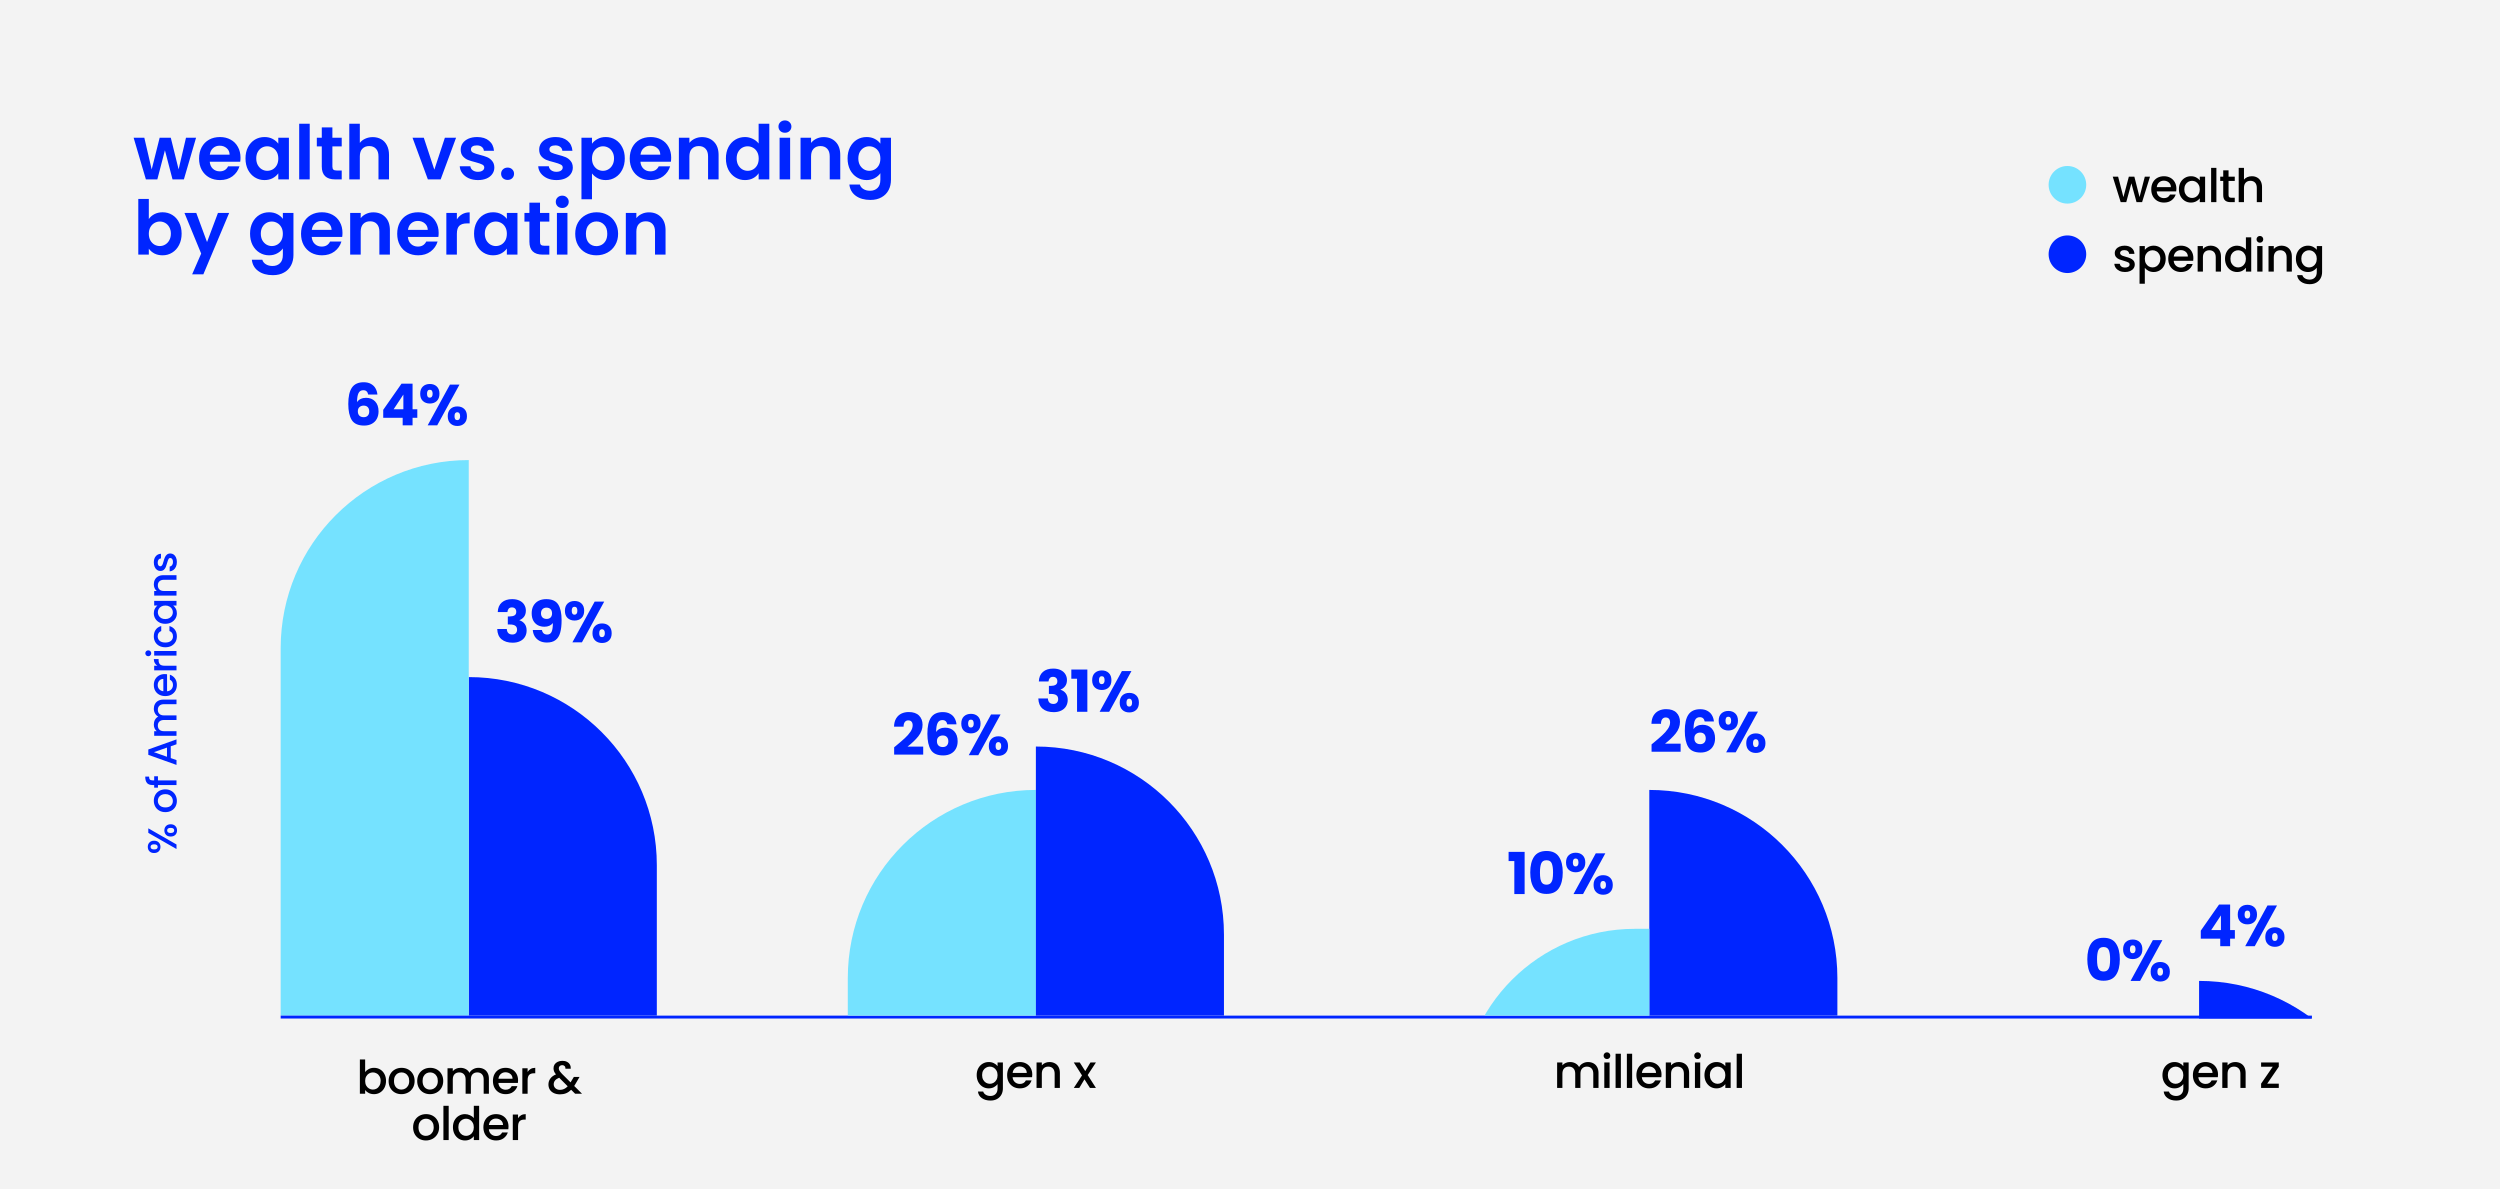 <svg width="864" height="411" viewBox="0 0 864 411" fill="none" xmlns="http://www.w3.org/2000/svg">
<rect x="0" y="0" width="864" height="411" fill="#808080" stroke="none"/>
<path d="M864 411L0 411L3.59308e-05 -1.44981e-05L864 6.10352e-05L864 411Z" fill="#F3F3F3"/>
<path d="M864 411L0 411L3.59308e-05 -1.44981e-05L864 6.10352e-05L864 411Z" fill="#F3F3F3"/>
<path d="M67.762 47.596L63.55 62H59.624L56.998 51.938L54.372 62H50.42L46.182 47.596H49.874L52.422 58.568L55.178 47.596H59.026L61.73 58.542L64.278 47.596H67.762ZM83.121 54.486C83.121 55.006 83.087 55.474 83.017 55.89H72.487C72.574 56.93 72.938 57.745 73.579 58.334C74.221 58.923 75.01 59.218 75.945 59.218C77.297 59.218 78.26 58.637 78.832 57.476H82.757C82.341 58.863 81.544 60.007 80.365 60.908C79.187 61.792 77.74 62.234 76.023 62.234C74.637 62.234 73.389 61.931 72.279 61.324C71.188 60.7 70.329 59.825 69.706 58.698C69.099 57.571 68.796 56.271 68.796 54.798C68.796 53.307 69.099 51.999 69.706 50.872C70.312 49.745 71.162 48.879 72.254 48.272C73.346 47.665 74.602 47.362 76.023 47.362C77.393 47.362 78.615 47.657 79.689 48.246C80.781 48.835 81.622 49.676 82.212 50.768C82.818 51.843 83.121 53.082 83.121 54.486ZM79.352 53.446C79.334 52.51 78.996 51.765 78.338 51.21C77.679 50.638 76.873 50.352 75.919 50.352C75.018 50.352 74.255 50.629 73.632 51.184C73.025 51.721 72.652 52.475 72.513 53.446H79.352ZM84.842 54.746C84.842 53.29 85.128 51.999 85.7 50.872C86.29 49.745 87.078 48.879 88.066 48.272C89.072 47.665 90.19 47.362 91.42 47.362C92.495 47.362 93.431 47.579 94.228 48.012C95.043 48.445 95.693 48.991 96.178 49.65V47.596H99.844V62H96.178V59.894C95.71 60.57 95.06 61.133 94.228 61.584C93.414 62.017 92.469 62.234 91.394 62.234C90.181 62.234 89.072 61.922 88.066 61.298C87.078 60.674 86.29 59.799 85.7 58.672C85.128 57.528 84.842 56.219 84.842 54.746ZM96.178 54.798C96.178 53.914 96.005 53.16 95.658 52.536C95.312 51.895 94.844 51.409 94.254 51.08C93.665 50.733 93.032 50.56 92.356 50.56C91.68 50.56 91.056 50.725 90.484 51.054C89.912 51.383 89.444 51.869 89.08 52.51C88.734 53.134 88.56 53.879 88.56 54.746C88.56 55.613 88.734 56.375 89.08 57.034C89.444 57.675 89.912 58.169 90.484 58.516C91.074 58.863 91.698 59.036 92.356 59.036C93.032 59.036 93.665 58.871 94.254 58.542C94.844 58.195 95.312 57.71 95.658 57.086C96.005 56.445 96.178 55.682 96.178 54.798ZM107.039 42.76V62H103.399V42.76H107.039ZM114.874 50.586V57.554C114.874 58.039 114.986 58.395 115.212 58.62C115.454 58.828 115.853 58.932 116.408 58.932H118.098V62H115.81C112.742 62 111.208 60.509 111.208 57.528V50.586H109.492V47.596H111.208V44.034H114.874V47.596H118.098V50.586H114.874ZM128.828 47.388C129.92 47.388 130.891 47.631 131.74 48.116C132.589 48.584 133.248 49.286 133.716 50.222C134.201 51.141 134.444 52.25 134.444 53.55V62H130.804V54.044C130.804 52.9 130.518 52.025 129.946 51.418C129.374 50.794 128.594 50.482 127.606 50.482C126.601 50.482 125.803 50.794 125.214 51.418C124.642 52.025 124.356 52.9 124.356 54.044V62H120.716V42.76H124.356V49.39C124.824 48.766 125.448 48.281 126.228 47.934C127.008 47.57 127.875 47.388 128.828 47.388ZM150.107 58.646L153.747 47.596H157.621L152.291 62H147.871L142.567 47.596H146.467L150.107 58.646ZM165.177 62.234C163.998 62.234 162.941 62.026 162.005 61.61C161.069 61.177 160.324 60.596 159.769 59.868C159.232 59.14 158.937 58.334 158.885 57.45H162.551C162.62 58.005 162.889 58.464 163.357 58.828C163.842 59.192 164.44 59.374 165.151 59.374C165.844 59.374 166.382 59.235 166.763 58.958C167.162 58.681 167.361 58.325 167.361 57.892C167.361 57.424 167.118 57.077 166.633 56.852C166.165 56.609 165.411 56.349 164.371 56.072C163.296 55.812 162.412 55.543 161.719 55.266C161.043 54.989 160.454 54.564 159.951 53.992C159.466 53.42 159.223 52.649 159.223 51.678C159.223 50.881 159.448 50.153 159.899 49.494C160.367 48.835 161.026 48.315 161.875 47.934C162.742 47.553 163.756 47.362 164.917 47.362C166.633 47.362 168.002 47.795 169.025 48.662C170.048 49.511 170.611 50.664 170.715 52.12H167.231C167.179 51.548 166.936 51.097 166.503 50.768C166.087 50.421 165.524 50.248 164.813 50.248C164.154 50.248 163.643 50.369 163.279 50.612C162.932 50.855 162.759 51.193 162.759 51.626C162.759 52.111 163.002 52.484 163.487 52.744C163.972 52.987 164.726 53.238 165.749 53.498C166.789 53.758 167.647 54.027 168.323 54.304C168.999 54.581 169.58 55.015 170.065 55.604C170.568 56.176 170.828 56.939 170.845 57.892C170.845 58.724 170.611 59.469 170.143 60.128C169.692 60.787 169.034 61.307 168.167 61.688C167.318 62.052 166.321 62.234 165.177 62.234ZM175.445 62.182C174.786 62.182 174.24 61.983 173.807 61.584C173.391 61.168 173.183 60.657 173.183 60.05C173.183 59.443 173.391 58.941 173.807 58.542C174.24 58.126 174.786 57.918 175.445 57.918C176.086 57.918 176.615 58.126 177.031 58.542C177.447 58.941 177.655 59.443 177.655 60.05C177.655 60.657 177.447 61.168 177.031 61.584C176.615 61.983 176.086 62.182 175.445 62.182ZM192.294 62.234C191.116 62.234 190.058 62.026 189.122 61.61C188.186 61.177 187.441 60.596 186.886 59.868C186.349 59.14 186.054 58.334 186.002 57.45H189.668C189.738 58.005 190.006 58.464 190.474 58.828C190.96 59.192 191.558 59.374 192.268 59.374C192.962 59.374 193.499 59.235 193.88 58.958C194.279 58.681 194.478 58.325 194.478 57.892C194.478 57.424 194.236 57.077 193.75 56.852C193.282 56.609 192.528 56.349 191.488 56.072C190.414 55.812 189.53 55.543 188.836 55.266C188.16 54.989 187.571 54.564 187.068 53.992C186.583 53.42 186.34 52.649 186.34 51.678C186.34 50.881 186.566 50.153 187.016 49.494C187.484 48.835 188.143 48.315 188.992 47.934C189.859 47.553 190.873 47.362 192.034 47.362C193.75 47.362 195.12 47.795 196.142 48.662C197.165 49.511 197.728 50.664 197.832 52.12H194.348C194.296 51.548 194.054 51.097 193.62 50.768C193.204 50.421 192.641 50.248 191.93 50.248C191.272 50.248 190.76 50.369 190.396 50.612C190.05 50.855 189.876 51.193 189.876 51.626C189.876 52.111 190.119 52.484 190.604 52.744C191.09 52.987 191.844 53.238 192.866 53.498C193.906 53.758 194.764 54.027 195.44 54.304C196.116 54.581 196.697 55.015 197.182 55.604C197.685 56.176 197.945 56.939 197.962 57.892C197.962 58.724 197.728 59.469 197.26 60.128C196.81 60.787 196.151 61.307 195.284 61.688C194.435 62.052 193.438 62.234 192.294 62.234ZM204.59 49.676C205.058 49.017 205.7 48.471 206.514 48.038C207.346 47.587 208.291 47.362 209.348 47.362C210.579 47.362 211.688 47.665 212.676 48.272C213.682 48.879 214.47 49.745 215.042 50.872C215.632 51.981 215.926 53.273 215.926 54.746C215.926 56.219 215.632 57.528 215.042 58.672C214.47 59.799 213.682 60.674 212.676 61.298C211.688 61.922 210.579 62.234 209.348 62.234C208.291 62.234 207.355 62.017 206.54 61.584C205.743 61.151 205.093 60.605 204.59 59.946V68.864H200.95V47.596H204.59V49.676ZM212.208 54.746C212.208 53.879 212.026 53.134 211.662 52.51C211.316 51.869 210.848 51.383 210.258 51.054C209.686 50.725 209.062 50.56 208.386 50.56C207.728 50.56 207.104 50.733 206.514 51.08C205.942 51.409 205.474 51.895 205.11 52.536C204.764 53.177 204.59 53.931 204.59 54.798C204.59 55.665 204.764 56.419 205.11 57.06C205.474 57.701 205.942 58.195 206.514 58.542C207.104 58.871 207.728 59.036 208.386 59.036C209.062 59.036 209.686 58.863 210.258 58.516C210.848 58.169 211.316 57.675 211.662 57.034C212.026 56.393 212.208 55.63 212.208 54.746ZM231.961 54.486C231.961 55.006 231.927 55.474 231.857 55.89H221.327C221.414 56.93 221.778 57.745 222.419 58.334C223.061 58.923 223.849 59.218 224.785 59.218C226.137 59.218 227.099 58.637 227.671 57.476H231.597C231.181 58.863 230.384 60.007 229.205 60.908C228.027 61.792 226.579 62.234 224.863 62.234C223.477 62.234 222.229 61.931 221.119 61.324C220.027 60.7 219.169 59.825 218.545 58.698C217.939 57.571 217.635 56.271 217.635 54.798C217.635 53.307 217.939 51.999 218.545 50.872C219.152 49.745 220.001 48.879 221.093 48.272C222.185 47.665 223.442 47.362 224.863 47.362C226.233 47.362 227.455 47.657 228.529 48.246C229.621 48.835 230.462 49.676 231.051 50.768C231.658 51.843 231.961 53.082 231.961 54.486ZM228.191 53.446C228.174 52.51 227.836 51.765 227.177 51.21C226.519 50.638 225.713 50.352 224.759 50.352C223.858 50.352 223.095 50.629 222.471 51.184C221.865 51.721 221.492 52.475 221.353 53.446H228.191ZM242.6 47.388C244.316 47.388 245.703 47.934 246.76 49.026C247.818 50.101 248.346 51.609 248.346 53.55V62H244.706V54.044C244.706 52.9 244.42 52.025 243.848 51.418C243.276 50.794 242.496 50.482 241.508 50.482C240.503 50.482 239.706 50.794 239.116 51.418C238.544 52.025 238.258 52.9 238.258 54.044V62H234.618V47.596H238.258V49.39C238.744 48.766 239.359 48.281 240.104 47.934C240.867 47.57 241.699 47.388 242.6 47.388ZM250.872 54.746C250.872 53.29 251.158 51.999 251.73 50.872C252.319 49.745 253.116 48.879 254.122 48.272C255.127 47.665 256.245 47.362 257.476 47.362C258.412 47.362 259.304 47.57 260.154 47.986C261.003 48.385 261.679 48.922 262.182 49.598V42.76H265.874V62H262.182V59.868C261.731 60.579 261.098 61.151 260.284 61.584C259.469 62.017 258.524 62.234 257.45 62.234C256.236 62.234 255.127 61.922 254.122 61.298C253.116 60.674 252.319 59.799 251.73 58.672C251.158 57.528 250.872 56.219 250.872 54.746ZM262.208 54.798C262.208 53.914 262.034 53.16 261.688 52.536C261.341 51.895 260.873 51.409 260.284 51.08C259.694 50.733 259.062 50.56 258.386 50.56C257.71 50.56 257.086 50.725 256.514 51.054C255.942 51.383 255.474 51.869 255.11 52.51C254.763 53.134 254.59 53.879 254.59 54.746C254.59 55.613 254.763 56.375 255.11 57.034C255.474 57.675 255.942 58.169 256.514 58.516C257.103 58.863 257.727 59.036 258.386 59.036C259.062 59.036 259.694 58.871 260.284 58.542C260.873 58.195 261.341 57.71 261.688 57.086C262.034 56.445 262.208 55.682 262.208 54.798ZM271.275 45.88C270.633 45.88 270.096 45.681 269.663 45.282C269.247 44.866 269.039 44.355 269.039 43.748C269.039 43.141 269.247 42.639 269.663 42.24C270.096 41.824 270.633 41.616 271.275 41.616C271.916 41.616 272.445 41.824 272.861 42.24C273.294 42.639 273.511 43.141 273.511 43.748C273.511 44.355 273.294 44.866 272.861 45.282C272.445 45.681 271.916 45.88 271.275 45.88ZM273.069 47.596V62H269.429V47.596H273.069ZM284.647 47.388C286.363 47.388 287.75 47.934 288.807 49.026C289.864 50.101 290.393 51.609 290.393 53.55V62H286.753V54.044C286.753 52.9 286.467 52.025 285.895 51.418C285.323 50.794 284.543 50.482 283.555 50.482C282.55 50.482 281.752 50.794 281.163 51.418C280.591 52.025 280.305 52.9 280.305 54.044V62H276.665V47.596H280.305V49.39C280.79 48.766 281.406 48.281 282.151 47.934C282.914 47.57 283.746 47.388 284.647 47.388ZM299.497 47.362C300.571 47.362 301.516 47.579 302.331 48.012C303.145 48.428 303.787 48.974 304.255 49.65V47.596H307.921V62.104C307.921 63.439 307.652 64.626 307.115 65.666C306.577 66.723 305.771 67.555 304.697 68.162C303.622 68.786 302.322 69.098 300.797 69.098C298.751 69.098 297.07 68.621 295.753 67.668C294.453 66.715 293.716 65.415 293.543 63.768H297.157C297.347 64.427 297.755 64.947 298.379 65.328C299.02 65.727 299.791 65.926 300.693 65.926C301.75 65.926 302.608 65.605 303.267 64.964C303.925 64.34 304.255 63.387 304.255 62.104V59.868C303.787 60.544 303.137 61.107 302.305 61.558C301.49 62.009 300.554 62.234 299.497 62.234C298.283 62.234 297.174 61.922 296.169 61.298C295.163 60.674 294.366 59.799 293.777 58.672C293.205 57.528 292.919 56.219 292.919 54.746C292.919 53.29 293.205 51.999 293.777 50.872C294.366 49.745 295.155 48.879 296.143 48.272C297.148 47.665 298.266 47.362 299.497 47.362ZM304.255 54.798C304.255 53.914 304.081 53.16 303.735 52.536C303.388 51.895 302.92 51.409 302.331 51.08C301.741 50.733 301.109 50.56 300.433 50.56C299.757 50.56 299.133 50.725 298.561 51.054C297.989 51.383 297.521 51.869 297.157 52.51C296.81 53.134 296.637 53.879 296.637 54.746C296.637 55.613 296.81 56.375 297.157 57.034C297.521 57.675 297.989 58.169 298.561 58.516C299.15 58.863 299.774 59.036 300.433 59.036C301.109 59.036 301.741 58.871 302.331 58.542C302.92 58.195 303.388 57.71 303.735 57.086C304.081 56.445 304.255 55.682 304.255 54.798ZM51.434 75.702C51.902 75.009 52.543 74.445 53.358 74.012C54.19 73.579 55.135 73.362 56.192 73.362C57.423 73.362 58.532 73.665 59.52 74.272C60.525 74.879 61.314 75.745 61.886 76.872C62.475 77.981 62.77 79.273 62.77 80.746C62.77 82.219 62.475 83.528 61.886 84.672C61.314 85.799 60.525 86.674 59.52 87.298C58.532 87.922 57.423 88.234 56.192 88.234C55.117 88.234 54.173 88.026 53.358 87.61C52.561 87.177 51.919 86.622 51.434 85.946V88H47.794V68.76H51.434V75.702ZM59.052 80.746C59.052 79.879 58.87 79.134 58.506 78.51C58.159 77.869 57.691 77.383 57.102 77.054C56.53 76.725 55.906 76.56 55.23 76.56C54.571 76.56 53.947 76.733 53.358 77.08C52.786 77.409 52.318 77.895 51.954 78.536C51.607 79.177 51.434 79.931 51.434 80.798C51.434 81.665 51.607 82.419 51.954 83.06C52.318 83.701 52.786 84.195 53.358 84.542C53.947 84.871 54.571 85.036 55.23 85.036C55.906 85.036 56.53 84.863 57.102 84.516C57.691 84.169 58.159 83.675 58.506 83.034C58.87 82.393 59.052 81.63 59.052 80.746ZM79.195 73.596L70.277 94.812H66.403L69.523 87.636L63.751 73.596H67.833L71.551 83.658L75.321 73.596H79.195ZM92.995 73.362C94.069 73.362 95.014 73.579 95.829 74.012C96.643 74.428 97.285 74.974 97.753 75.65V73.596H101.419V88.104C101.419 89.439 101.15 90.626 100.613 91.666C100.075 92.723 99.269 93.555 98.195 94.162C97.12 94.786 95.82 95.098 94.295 95.098C92.249 95.098 90.568 94.621 89.251 93.668C87.951 92.715 87.214 91.415 87.041 89.768H90.655C90.845 90.427 91.253 90.947 91.877 91.328C92.518 91.727 93.289 91.926 94.191 91.926C95.248 91.926 96.106 91.605 96.765 90.964C97.423 90.34 97.753 89.387 97.753 88.104V85.868C97.285 86.544 96.635 87.107 95.803 87.558C94.988 88.009 94.052 88.234 92.995 88.234C91.781 88.234 90.672 87.922 89.667 87.298C88.661 86.674 87.864 85.799 87.275 84.672C86.703 83.528 86.417 82.219 86.417 80.746C86.417 79.29 86.703 77.999 87.275 76.872C87.864 75.745 88.653 74.879 89.641 74.272C90.646 73.665 91.764 73.362 92.995 73.362ZM97.753 80.798C97.753 79.914 97.579 79.16 97.233 78.536C96.886 77.895 96.418 77.409 95.829 77.08C95.239 76.733 94.607 76.56 93.931 76.56C93.255 76.56 92.631 76.725 92.059 77.054C91.487 77.383 91.019 77.869 90.655 78.51C90.308 79.134 90.135 79.879 90.135 80.746C90.135 81.613 90.308 82.375 90.655 83.034C91.019 83.675 91.487 84.169 92.059 84.516C92.648 84.863 93.272 85.036 93.931 85.036C94.607 85.036 95.239 84.871 95.829 84.542C96.418 84.195 96.886 83.71 97.233 83.086C97.579 82.445 97.753 81.682 97.753 80.798ZM118.364 80.486C118.364 81.006 118.329 81.474 118.26 81.89H107.73C107.816 82.93 108.18 83.745 108.822 84.334C109.463 84.923 110.252 85.218 111.188 85.218C112.54 85.218 113.502 84.637 114.074 83.476H118C117.584 84.863 116.786 86.007 115.608 86.908C114.429 87.792 112.982 88.234 111.266 88.234C109.879 88.234 108.631 87.931 107.522 87.324C106.43 86.7 105.572 85.825 104.948 84.698C104.341 83.571 104.038 82.271 104.038 80.798C104.038 79.307 104.341 77.999 104.948 76.872C105.554 75.745 106.404 74.879 107.496 74.272C108.588 73.665 109.844 73.362 111.266 73.362C112.635 73.362 113.857 73.657 114.932 74.246C116.024 74.835 116.864 75.676 117.454 76.768C118.06 77.843 118.364 79.082 118.364 80.486ZM114.594 79.446C114.576 78.51 114.238 77.765 113.58 77.21C112.921 76.638 112.115 76.352 111.162 76.352C110.26 76.352 109.498 76.629 108.874 77.184C108.267 77.721 107.894 78.475 107.756 79.446H114.594ZM129.003 73.388C130.719 73.388 132.105 73.934 133.163 75.026C134.22 76.101 134.749 77.609 134.749 79.55V88H131.109V80.044C131.109 78.9 130.823 78.025 130.251 77.418C129.679 76.794 128.899 76.482 127.911 76.482C126.905 76.482 126.108 76.794 125.519 77.418C124.947 78.025 124.661 78.9 124.661 80.044V88H121.021V73.596H124.661V75.39C125.146 74.766 125.761 74.281 126.507 73.934C127.269 73.57 128.101 73.388 129.003 73.388ZM151.6 80.486C151.6 81.006 151.565 81.474 151.496 81.89H140.966C141.053 82.93 141.417 83.745 142.058 84.334C142.699 84.923 143.488 85.218 144.424 85.218C145.776 85.218 146.738 84.637 147.31 83.476H151.236C150.82 84.863 150.023 86.007 148.844 86.908C147.665 87.792 146.218 88.234 144.502 88.234C143.115 88.234 141.867 87.931 140.758 87.324C139.666 86.7 138.808 85.825 138.184 84.698C137.577 83.571 137.274 82.271 137.274 80.798C137.274 79.307 137.577 77.999 138.184 76.872C138.791 75.745 139.64 74.879 140.732 74.272C141.824 73.665 143.081 73.362 144.502 73.362C145.871 73.362 147.093 73.657 148.168 74.246C149.26 74.835 150.101 75.676 150.69 76.768C151.297 77.843 151.6 79.082 151.6 80.486ZM147.83 79.446C147.813 78.51 147.475 77.765 146.816 77.21C146.157 76.638 145.351 76.352 144.398 76.352C143.497 76.352 142.734 76.629 142.11 77.184C141.503 77.721 141.131 78.475 140.992 79.446H147.83ZM157.897 75.832C158.365 75.069 158.972 74.471 159.717 74.038C160.48 73.605 161.346 73.388 162.317 73.388V77.21H161.355C160.211 77.21 159.344 77.479 158.755 78.016C158.183 78.553 157.897 79.489 157.897 80.824V88H154.257V73.596H157.897V75.832ZM163.833 80.746C163.833 79.29 164.119 77.999 164.691 76.872C165.28 75.745 166.069 74.879 167.057 74.272C168.062 73.665 169.18 73.362 170.411 73.362C171.485 73.362 172.421 73.579 173.219 74.012C174.033 74.445 174.683 74.991 175.169 75.65V73.596H178.835V88H175.169V85.894C174.701 86.57 174.051 87.133 173.219 87.584C172.404 88.017 171.459 88.234 170.385 88.234C169.171 88.234 168.062 87.922 167.057 87.298C166.069 86.674 165.28 85.799 164.691 84.672C164.119 83.528 163.833 82.219 163.833 80.746ZM175.169 80.798C175.169 79.914 174.995 79.16 174.649 78.536C174.302 77.895 173.834 77.409 173.245 77.08C172.655 76.733 172.023 76.56 171.347 76.56C170.671 76.56 170.047 76.725 169.475 77.054C168.903 77.383 168.435 77.869 168.071 78.51C167.724 79.134 167.551 79.879 167.551 80.746C167.551 81.613 167.724 82.375 168.071 83.034C168.435 83.675 168.903 84.169 169.475 84.516C170.064 84.863 170.688 85.036 171.347 85.036C172.023 85.036 172.655 84.871 173.245 84.542C173.834 84.195 174.302 83.71 174.649 83.086C174.995 82.445 175.169 81.682 175.169 80.798ZM186.628 76.586V83.554C186.628 84.039 186.74 84.395 186.966 84.62C187.208 84.828 187.607 84.932 188.162 84.932H189.852V88H187.564C184.496 88 182.962 86.509 182.962 83.528V76.586H181.246V73.596H182.962V70.034H186.628V73.596H189.852V76.586H186.628ZM194.316 71.88C193.674 71.88 193.137 71.681 192.704 71.282C192.288 70.866 192.08 70.355 192.08 69.748C192.08 69.141 192.288 68.639 192.704 68.24C193.137 67.824 193.674 67.616 194.316 67.616C194.957 67.616 195.486 67.824 195.902 68.24C196.335 68.639 196.552 69.141 196.552 69.748C196.552 70.355 196.335 70.866 195.902 71.282C195.486 71.681 194.957 71.88 194.316 71.88ZM196.11 73.596V88H192.47V73.596H196.11ZM206.102 88.234C204.715 88.234 203.467 87.931 202.358 87.324C201.249 86.7 200.373 85.825 199.732 84.698C199.108 83.571 198.796 82.271 198.796 80.798C198.796 79.325 199.117 78.025 199.758 76.898C200.417 75.771 201.309 74.905 202.436 74.298C203.563 73.674 204.819 73.362 206.206 73.362C207.593 73.362 208.849 73.674 209.976 74.298C211.103 74.905 211.987 75.771 212.628 76.898C213.287 78.025 213.616 79.325 213.616 80.798C213.616 82.271 213.278 83.571 212.602 84.698C211.943 85.825 211.042 86.7 209.898 87.324C208.771 87.931 207.506 88.234 206.102 88.234ZM206.102 85.062C206.761 85.062 207.376 84.906 207.948 84.594C208.537 84.265 209.005 83.779 209.352 83.138C209.699 82.497 209.872 81.717 209.872 80.798C209.872 79.429 209.508 78.38 208.78 77.652C208.069 76.907 207.194 76.534 206.154 76.534C205.114 76.534 204.239 76.907 203.528 77.652C202.835 78.38 202.488 79.429 202.488 80.798C202.488 82.167 202.826 83.225 203.502 83.97C204.195 84.698 205.062 85.062 206.102 85.062ZM224.268 73.388C225.984 73.388 227.371 73.934 228.428 75.026C229.485 76.101 230.014 77.609 230.014 79.55V88H226.374V80.044C226.374 78.9 226.088 78.025 225.516 77.418C224.944 76.794 224.164 76.482 223.176 76.482C222.171 76.482 221.373 76.794 220.784 77.418C220.212 78.025 219.926 78.9 219.926 80.044V88H216.286V73.596H219.926V75.39C220.411 74.766 221.027 74.281 221.772 73.934C222.535 73.57 223.367 73.388 224.268 73.388Z" fill="#0025FF"/>
<path d="M162 351H227V299C227 263.101 197.899 234 162 234V234V351Z" fill="#0025FF"/>
<path d="M162 351H97V224C97 188.101 126.102 159 162 159V159V351Z" fill="#75E2FF"/>
<rect x="97" y="351" width="702" height="1" fill="#0025FF"/>
<path d="M172.02 211.52C172.073 210.093 172.54 208.993 173.42 208.22C174.3 207.447 175.493 207.06 177 207.06C178 207.06 178.853 207.233 179.56 207.58C180.28 207.927 180.82 208.4 181.18 209C181.553 209.6 181.74 210.273 181.74 211.02C181.74 211.9 181.52 212.62 181.08 213.18C180.64 213.727 180.127 214.1 179.54 214.3V214.38C180.3 214.633 180.9 215.053 181.34 215.64C181.78 216.227 182 216.98 182 217.9C182 218.727 181.807 219.46 181.42 220.1C181.047 220.727 180.493 221.22 179.76 221.58C179.04 221.94 178.18 222.12 177.18 222.12C175.58 222.12 174.3 221.727 173.34 220.94C172.393 220.153 171.893 218.967 171.84 217.38H175.16C175.173 217.967 175.34 218.433 175.66 218.78C175.98 219.113 176.447 219.28 177.06 219.28C177.58 219.28 177.98 219.133 178.26 218.84C178.553 218.533 178.7 218.133 178.7 217.64C178.7 217 178.493 216.54 178.08 216.26C177.68 215.967 177.033 215.82 176.14 215.82H175.5V213.04H176.14C176.82 213.04 177.367 212.927 177.78 212.7C178.207 212.46 178.42 212.04 178.42 211.44C178.42 210.96 178.287 210.587 178.02 210.32C177.753 210.053 177.387 209.92 176.92 209.92C176.413 209.92 176.033 210.073 175.78 210.38C175.54 210.687 175.4 211.067 175.36 211.52H172.02ZM187.289 217.72C187.489 218.773 188.103 219.3 189.129 219.3C189.836 219.3 190.336 218.987 190.629 218.36C190.923 217.733 191.069 216.713 191.069 215.3C190.776 215.713 190.376 216.033 189.869 216.26C189.363 216.487 188.796 216.6 188.169 216.6C187.316 216.6 186.556 216.427 185.889 216.08C185.223 215.72 184.696 215.193 184.309 214.5C183.936 213.793 183.749 212.94 183.749 211.94C183.749 210.953 183.949 210.093 184.349 209.36C184.763 208.627 185.343 208.06 186.089 207.66C186.849 207.26 187.743 207.06 188.769 207.06C190.743 207.06 192.123 207.673 192.909 208.9C193.696 210.127 194.089 211.933 194.089 214.32C194.089 216.053 193.929 217.487 193.609 218.62C193.303 219.74 192.776 220.593 192.029 221.18C191.296 221.767 190.289 222.06 189.009 222.06C187.996 222.06 187.129 221.86 186.409 221.46C185.703 221.06 185.156 220.533 184.769 219.88C184.396 219.227 184.183 218.507 184.129 217.72H187.289ZM188.949 213.9C189.509 213.9 189.956 213.733 190.289 213.4C190.623 213.053 190.789 212.587 190.789 212C190.789 211.36 190.616 210.867 190.269 210.52C189.923 210.173 189.456 210 188.869 210C188.283 210 187.816 210.18 187.469 210.54C187.136 210.887 186.969 211.367 186.969 211.98C186.969 212.553 187.136 213.02 187.469 213.38C187.816 213.727 188.309 213.9 188.949 213.9ZM195.234 211.08C195.234 210 195.541 209.167 196.154 208.58C196.781 207.993 197.587 207.7 198.574 207.7C199.561 207.7 200.361 207.993 200.974 208.58C201.587 209.167 201.894 210 201.894 211.08C201.894 212.16 201.587 212.993 200.974 213.58C200.361 214.167 199.561 214.46 198.574 214.46C197.587 214.46 196.781 214.167 196.154 213.58C195.541 212.993 195.234 212.16 195.234 211.08ZM208.814 207.92L201.114 222H197.814L205.514 207.92H208.814ZM198.554 209.7C197.914 209.7 197.594 210.16 197.594 211.08C197.594 211.987 197.914 212.44 198.554 212.44C198.861 212.44 199.101 212.327 199.274 212.1C199.447 211.873 199.534 211.533 199.534 211.08C199.534 210.16 199.207 209.7 198.554 209.7ZM204.754 218.84C204.754 217.76 205.061 216.927 205.674 216.34C206.287 215.753 207.087 215.46 208.074 215.46C209.061 215.46 209.861 215.753 210.474 216.34C211.087 216.927 211.394 217.76 211.394 218.84C211.394 219.92 211.087 220.753 210.474 221.34C209.861 221.927 209.061 222.22 208.074 222.22C207.087 222.22 206.287 221.927 205.674 221.34C205.061 220.753 204.754 219.92 204.754 218.84ZM208.054 217.46C207.747 217.46 207.507 217.573 207.334 217.8C207.174 218.027 207.094 218.373 207.094 218.84C207.094 219.747 207.414 220.2 208.054 220.2C208.361 220.2 208.601 220.087 208.774 219.86C208.947 219.633 209.034 219.293 209.034 218.84C209.034 218.387 208.947 218.047 208.774 217.82C208.601 217.58 208.361 217.46 208.054 217.46Z" fill="#0025FF"/>
<path d="M127.248 136.34C127.141 135.847 126.955 135.48 126.688 135.24C126.421 134.987 126.041 134.86 125.548 134.86C124.788 134.86 124.241 135.193 123.908 135.86C123.575 136.513 123.401 137.553 123.388 138.98C123.681 138.513 124.101 138.147 124.648 137.88C125.208 137.613 125.821 137.48 126.488 137.48C127.795 137.48 128.841 137.893 129.628 138.72C130.428 139.547 130.828 140.7 130.828 142.18C130.828 143.153 130.628 144.007 130.228 144.74C129.841 145.473 129.268 146.047 128.508 146.46C127.761 146.873 126.875 147.08 125.848 147.08C123.795 147.08 122.368 146.44 121.568 145.16C120.768 143.867 120.368 142.013 120.368 139.6C120.368 137.067 120.788 135.187 121.628 133.96C122.481 132.72 123.841 132.1 125.708 132.1C126.708 132.1 127.548 132.3 128.228 132.7C128.921 133.087 129.441 133.6 129.788 134.24C130.148 134.88 130.361 135.58 130.428 136.34H127.248ZM125.668 140.18C125.095 140.18 124.615 140.353 124.228 140.7C123.855 141.033 123.668 141.513 123.668 142.14C123.668 142.78 123.841 143.28 124.188 143.64C124.548 144 125.055 144.18 125.708 144.18C126.295 144.18 126.755 144.007 127.088 143.66C127.435 143.3 127.608 142.813 127.608 142.2C127.608 141.573 127.441 141.08 127.108 140.72C126.775 140.36 126.295 140.18 125.668 140.18ZM132.443 144.4V141.64L138.763 132.6H142.583V141.44H144.223V144.4H142.583V147H139.163V144.4H132.443ZM139.403 136.36L136.043 141.44H139.403V136.36ZM145.218 136.08C145.218 135 145.524 134.167 146.138 133.58C146.764 132.993 147.571 132.7 148.558 132.7C149.544 132.7 150.344 132.993 150.958 133.58C151.571 134.167 151.878 135 151.878 136.08C151.878 137.16 151.571 137.993 150.958 138.58C150.344 139.167 149.544 139.46 148.558 139.46C147.571 139.46 146.764 139.167 146.138 138.58C145.524 137.993 145.218 137.16 145.218 136.08ZM158.798 132.92L151.098 147H147.798L155.498 132.92H158.798ZM148.538 134.7C147.898 134.7 147.578 135.16 147.578 136.08C147.578 136.987 147.898 137.44 148.538 137.44C148.844 137.44 149.084 137.327 149.258 137.1C149.431 136.873 149.518 136.533 149.518 136.08C149.518 135.16 149.191 134.7 148.538 134.7ZM154.738 143.84C154.738 142.76 155.044 141.927 155.658 141.34C156.271 140.753 157.071 140.46 158.058 140.46C159.044 140.46 159.844 140.753 160.458 141.34C161.071 141.927 161.378 142.76 161.378 143.84C161.378 144.92 161.071 145.753 160.458 146.34C159.844 146.927 159.044 147.22 158.058 147.22C157.071 147.22 156.271 146.927 155.658 146.34C155.044 145.753 154.738 144.92 154.738 143.84ZM158.038 142.46C157.731 142.46 157.491 142.573 157.318 142.8C157.158 143.027 157.078 143.373 157.078 143.84C157.078 144.747 157.398 145.2 158.038 145.2C158.344 145.2 158.584 145.087 158.758 144.86C158.931 144.633 159.018 144.293 159.018 143.84C159.018 143.387 158.931 143.047 158.758 142.82C158.584 142.58 158.344 142.46 158.038 142.46Z" fill="#0025FF"/>
<path d="M126.195 370.496C126.504 370.069 126.926 369.723 127.459 369.456C128.003 369.179 128.606 369.04 129.267 369.04C130.046 369.04 130.75 369.227 131.379 369.6C132.008 369.973 132.504 370.507 132.867 371.2C133.23 371.883 133.411 372.667 133.411 373.552C133.411 374.437 133.23 375.232 132.867 375.936C132.504 376.629 132.003 377.173 131.363 377.568C130.734 377.952 130.035 378.144 129.267 378.144C128.584 378.144 127.976 378.011 127.443 377.744C126.92 377.477 126.504 377.136 126.195 376.72V378H124.371V366.16H126.195V370.496ZM131.555 373.552C131.555 372.944 131.427 372.421 131.171 371.984C130.926 371.536 130.595 371.2 130.179 370.976C129.774 370.741 129.336 370.624 128.867 370.624C128.408 370.624 127.971 370.741 127.555 370.976C127.15 371.211 126.819 371.552 126.563 372C126.318 372.448 126.195 372.976 126.195 373.584C126.195 374.192 126.318 374.725 126.563 375.184C126.819 375.632 127.15 375.973 127.555 376.208C127.971 376.443 128.408 376.56 128.867 376.56C129.336 376.56 129.774 376.443 130.179 376.208C130.595 375.963 130.926 375.611 131.171 375.152C131.427 374.693 131.555 374.16 131.555 373.552ZM138.719 378.144C137.887 378.144 137.135 377.957 136.463 377.584C135.791 377.2 135.263 376.667 134.879 375.984C134.495 375.291 134.303 374.491 134.303 373.584C134.303 372.688 134.5 371.893 134.895 371.2C135.289 370.507 135.828 369.973 136.511 369.6C137.193 369.227 137.956 369.04 138.799 369.04C139.641 369.04 140.404 369.227 141.087 369.6C141.769 369.973 142.308 370.507 142.703 371.2C143.097 371.893 143.295 372.688 143.295 373.584C143.295 374.48 143.092 375.275 142.687 375.968C142.281 376.661 141.727 377.2 141.023 377.584C140.329 377.957 139.561 378.144 138.719 378.144ZM138.719 376.56C139.188 376.56 139.625 376.448 140.031 376.224C140.447 376 140.783 375.664 141.039 375.216C141.295 374.768 141.423 374.224 141.423 373.584C141.423 372.944 141.3 372.405 141.055 371.968C140.809 371.52 140.484 371.184 140.079 370.96C139.673 370.736 139.236 370.624 138.767 370.624C138.297 370.624 137.86 370.736 137.455 370.96C137.06 371.184 136.745 371.52 136.511 371.968C136.276 372.405 136.159 372.944 136.159 373.584C136.159 374.533 136.399 375.269 136.879 375.792C137.369 376.304 137.983 376.56 138.719 376.56ZM148.602 378.144C147.77 378.144 147.018 377.957 146.346 377.584C145.674 377.2 145.146 376.667 144.762 375.984C144.378 375.291 144.186 374.491 144.186 373.584C144.186 372.688 144.383 371.893 144.778 371.2C145.173 370.507 145.711 369.973 146.394 369.6C147.077 369.227 147.839 369.04 148.682 369.04C149.525 369.04 150.287 369.227 150.97 369.6C151.653 369.973 152.191 370.507 152.586 371.2C152.981 371.893 153.178 372.688 153.178 373.584C153.178 374.48 152.975 375.275 152.57 375.968C152.165 376.661 151.61 377.2 150.906 377.584C150.213 377.957 149.445 378.144 148.602 378.144ZM148.602 376.56C149.071 376.56 149.509 376.448 149.914 376.224C150.33 376 150.666 375.664 150.922 375.216C151.178 374.768 151.306 374.224 151.306 373.584C151.306 372.944 151.183 372.405 150.938 371.968C150.693 371.52 150.367 371.184 149.962 370.96C149.557 370.736 149.119 370.624 148.65 370.624C148.181 370.624 147.743 370.736 147.338 370.96C146.943 371.184 146.629 371.52 146.394 371.968C146.159 372.405 146.042 372.944 146.042 373.584C146.042 374.533 146.282 375.269 146.762 375.792C147.253 376.304 147.866 376.56 148.602 376.56ZM165.333 369.04C166.026 369.04 166.645 369.184 167.189 369.472C167.744 369.76 168.176 370.187 168.485 370.752C168.805 371.317 168.965 372 168.965 372.8V378H167.157V373.072C167.157 372.283 166.96 371.68 166.565 371.264C166.17 370.837 165.632 370.624 164.949 370.624C164.266 370.624 163.722 370.837 163.317 371.264C162.922 371.68 162.725 372.283 162.725 373.072V378H160.917V373.072C160.917 372.283 160.72 371.68 160.325 371.264C159.93 370.837 159.392 370.624 158.709 370.624C158.026 370.624 157.482 370.837 157.077 371.264C156.682 371.68 156.485 372.283 156.485 373.072V378H154.661V369.184H156.485V370.192C156.784 369.829 157.162 369.547 157.621 369.344C158.08 369.141 158.57 369.04 159.093 369.04C159.797 369.04 160.426 369.189 160.981 369.488C161.536 369.787 161.962 370.219 162.261 370.784C162.528 370.251 162.944 369.829 163.509 369.52C164.074 369.2 164.682 369.04 165.333 369.04ZM179.046 373.376C179.046 373.707 179.025 374.005 178.982 374.272H172.246C172.299 374.976 172.561 375.541 173.03 375.968C173.499 376.395 174.075 376.608 174.758 376.608C175.739 376.608 176.433 376.197 176.838 375.376H178.806C178.539 376.187 178.054 376.853 177.35 377.376C176.657 377.888 175.793 378.144 174.758 378.144C173.915 378.144 173.158 377.957 172.486 377.584C171.825 377.2 171.302 376.667 170.918 375.984C170.545 375.291 170.358 374.491 170.358 373.584C170.358 372.677 170.539 371.883 170.902 371.2C171.275 370.507 171.793 369.973 172.454 369.6C173.126 369.227 173.894 369.04 174.758 369.04C175.59 369.04 176.331 369.221 176.982 369.584C177.633 369.947 178.139 370.459 178.502 371.12C178.865 371.771 179.046 372.523 179.046 373.376ZM177.142 372.8C177.131 372.128 176.891 371.589 176.422 371.184C175.953 370.779 175.371 370.576 174.678 370.576C174.049 370.576 173.51 370.779 173.062 371.184C172.614 371.579 172.347 372.117 172.262 372.8H177.142ZM182.345 370.464C182.612 370.016 182.964 369.669 183.401 369.424C183.849 369.168 184.377 369.04 184.985 369.04V370.928H184.521C183.806 370.928 183.262 371.109 182.889 371.472C182.526 371.835 182.345 372.464 182.345 373.36V378H180.521V369.184H182.345V370.464ZM198.77 378L197.394 376.624C196.861 377.157 196.279 377.557 195.65 377.824C195.021 378.08 194.317 378.208 193.538 378.208C192.749 378.208 192.05 378.069 191.442 377.792C190.834 377.515 190.365 377.12 190.034 376.608C189.703 376.085 189.538 375.483 189.538 374.8C189.538 374.032 189.757 373.349 190.194 372.752C190.631 372.144 191.282 371.664 192.146 371.312C191.837 370.939 191.618 370.592 191.49 370.272C191.362 369.941 191.298 369.579 191.298 369.184C191.298 368.693 191.421 368.256 191.666 367.872C191.922 367.488 192.285 367.184 192.754 366.96C193.223 366.736 193.767 366.624 194.386 366.624C195.015 366.624 195.549 366.747 195.986 366.992C196.434 367.227 196.765 367.552 196.978 367.968C197.202 368.384 197.293 368.848 197.25 369.36H195.426C195.437 368.965 195.341 368.661 195.138 368.448C194.935 368.224 194.658 368.112 194.306 368.112C193.954 368.112 193.666 368.219 193.442 368.432C193.229 368.635 193.122 368.885 193.122 369.184C193.122 369.472 193.202 369.76 193.362 370.048C193.533 370.325 193.826 370.688 194.242 371.136L197.186 374.064L198.322 372.192H200.29L198.85 374.656L198.45 375.312L201.154 378H198.77ZM193.538 376.656C194.541 376.656 195.426 376.245 196.194 375.424L193.25 372.464C191.991 372.965 191.362 373.723 191.362 374.736C191.362 375.28 191.565 375.739 191.97 376.112C192.375 376.475 192.898 376.656 193.538 376.656ZM147.184 394.144C146.352 394.144 145.6 393.957 144.928 393.584C144.256 393.2 143.728 392.667 143.344 391.984C142.96 391.291 142.768 390.491 142.768 389.584C142.768 388.688 142.965 387.893 143.36 387.2C143.754 386.507 144.293 385.973 144.976 385.6C145.658 385.227 146.421 385.04 147.264 385.04C148.106 385.04 148.869 385.227 149.552 385.6C150.234 385.973 150.773 386.507 151.168 387.2C151.562 387.893 151.76 388.688 151.76 389.584C151.76 390.48 151.557 391.275 151.152 391.968C150.746 392.661 150.192 393.2 149.488 393.584C148.794 393.957 148.026 394.144 147.184 394.144ZM147.184 392.56C147.653 392.56 148.09 392.448 148.496 392.224C148.912 392 149.248 391.664 149.504 391.216C149.76 390.768 149.888 390.224 149.888 389.584C149.888 388.944 149.765 388.405 149.52 387.968C149.274 387.52 148.949 387.184 148.544 386.96C148.138 386.736 147.701 386.624 147.232 386.624C146.762 386.624 146.325 386.736 145.92 386.96C145.525 387.184 145.21 387.52 144.976 387.968C144.741 388.405 144.624 388.944 144.624 389.584C144.624 390.533 144.864 391.269 145.344 391.792C145.834 392.304 146.448 392.56 147.184 392.56ZM155.067 382.16V394H153.243V382.16H155.067ZM156.534 389.552C156.534 388.667 156.715 387.883 157.078 387.2C157.451 386.517 157.952 385.989 158.582 385.616C159.222 385.232 159.931 385.04 160.71 385.04C161.286 385.04 161.851 385.168 162.406 385.424C162.971 385.669 163.419 386 163.75 386.416V382.16H165.59V394H163.75V392.672C163.451 393.099 163.035 393.451 162.502 393.728C161.979 394.005 161.376 394.144 160.694 394.144C159.926 394.144 159.222 393.952 158.582 393.568C157.952 393.173 157.451 392.629 157.078 391.936C156.715 391.232 156.534 390.437 156.534 389.552ZM163.75 389.584C163.75 388.976 163.622 388.448 163.366 388C163.12 387.552 162.795 387.211 162.39 386.976C161.984 386.741 161.547 386.624 161.078 386.624C160.608 386.624 160.171 386.741 159.766 386.976C159.36 387.2 159.03 387.536 158.774 387.984C158.528 388.421 158.406 388.944 158.406 389.552C158.406 390.16 158.528 390.693 158.774 391.152C159.03 391.611 159.36 391.963 159.766 392.208C160.182 392.443 160.619 392.56 161.078 392.56C161.547 392.56 161.984 392.443 162.39 392.208C162.795 391.973 163.12 391.632 163.366 391.184C163.622 390.725 163.75 390.192 163.75 389.584ZM175.745 389.376C175.745 389.707 175.724 390.005 175.681 390.272H168.945C168.999 390.976 169.26 391.541 169.729 391.968C170.199 392.395 170.775 392.608 171.457 392.608C172.439 392.608 173.132 392.197 173.537 391.376H175.505C175.239 392.187 174.753 392.853 174.049 393.376C173.356 393.888 172.492 394.144 171.457 394.144C170.615 394.144 169.857 393.957 169.185 393.584C168.524 393.2 168.001 392.667 167.617 391.984C167.244 391.291 167.057 390.491 167.057 389.584C167.057 388.677 167.239 387.883 167.601 387.2C167.975 386.507 168.492 385.973 169.153 385.6C169.825 385.227 170.593 385.04 171.457 385.04C172.289 385.04 173.031 385.221 173.681 385.584C174.332 385.947 174.839 386.459 175.201 387.12C175.564 387.771 175.745 388.523 175.745 389.376ZM173.841 388.8C173.831 388.128 173.591 387.589 173.121 387.184C172.652 386.779 172.071 386.576 171.377 386.576C170.748 386.576 170.209 386.779 169.761 387.184C169.313 387.579 169.047 388.117 168.961 388.8H173.841ZM179.044 386.464C179.311 386.016 179.663 385.669 180.1 385.424C180.548 385.168 181.076 385.04 181.684 385.04V386.928H181.22C180.506 386.928 179.962 387.109 179.588 387.472C179.226 387.835 179.044 388.464 179.044 389.36V394H177.22V385.184H179.044V386.464Z" fill="black"/>
<path d="M358 351H293V338C293 302.101 322.101 273 358 273V273V351Z" fill="#75E2FF"/>
<path d="M423 351H358V258V258C393.899 258 423 287.101 423 323V351Z" fill="#0025FF"/>
<path d="M359.02 235.52C359.073 234.093 359.54 232.993 360.42 232.22C361.3 231.447 362.493 231.06 364 231.06C365 231.06 365.853 231.233 366.56 231.58C367.28 231.927 367.82 232.4 368.18 233C368.553 233.6 368.74 234.273 368.74 235.02C368.74 235.9 368.52 236.62 368.08 237.18C367.64 237.727 367.127 238.1 366.54 238.3V238.38C367.3 238.633 367.9 239.053 368.34 239.64C368.78 240.227 369 240.98 369 241.9C369 242.727 368.807 243.46 368.42 244.1C368.047 244.727 367.493 245.22 366.76 245.58C366.04 245.94 365.18 246.12 364.18 246.12C362.58 246.12 361.3 245.727 360.34 244.94C359.393 244.153 358.893 242.967 358.84 241.38H362.16C362.173 241.967 362.34 242.433 362.66 242.78C362.98 243.113 363.447 243.28 364.06 243.28C364.58 243.28 364.98 243.133 365.26 242.84C365.553 242.533 365.7 242.133 365.7 241.64C365.7 241 365.493 240.54 365.08 240.26C364.68 239.967 364.033 239.82 363.14 239.82H362.5V237.04H363.14C363.82 237.04 364.367 236.927 364.78 236.7C365.207 236.46 365.42 236.04 365.42 235.44C365.42 234.96 365.287 234.587 365.02 234.32C364.753 234.053 364.387 233.92 363.92 233.92C363.413 233.92 363.033 234.073 362.78 234.38C362.54 234.687 362.4 235.067 362.36 235.52H359.02ZM370.249 234.58V231.4H375.789V246H372.229V234.58H370.249ZM377.449 235.08C377.449 234 377.756 233.167 378.369 232.58C378.996 231.993 379.802 231.7 380.789 231.7C381.776 231.7 382.576 231.993 383.189 232.58C383.802 233.167 384.109 234 384.109 235.08C384.109 236.16 383.802 236.993 383.189 237.58C382.576 238.167 381.776 238.46 380.789 238.46C379.802 238.46 378.996 238.167 378.369 237.58C377.756 236.993 377.449 236.16 377.449 235.08ZM391.029 231.92L383.329 246H380.029L387.729 231.92H391.029ZM380.769 233.7C380.129 233.7 379.809 234.16 379.809 235.08C379.809 235.987 380.129 236.44 380.769 236.44C381.076 236.44 381.316 236.327 381.489 236.1C381.662 235.873 381.749 235.533 381.749 235.08C381.749 234.16 381.422 233.7 380.769 233.7ZM386.969 242.84C386.969 241.76 387.276 240.927 387.889 240.34C388.502 239.753 389.302 239.46 390.289 239.46C391.276 239.46 392.076 239.753 392.689 240.34C393.302 240.927 393.609 241.76 393.609 242.84C393.609 243.92 393.302 244.753 392.689 245.34C392.076 245.927 391.276 246.22 390.289 246.22C389.302 246.22 388.502 245.927 387.889 245.34C387.276 244.753 386.969 243.92 386.969 242.84ZM390.269 241.46C389.962 241.46 389.722 241.573 389.549 241.8C389.389 242.027 389.309 242.373 389.309 242.84C389.309 243.747 389.629 244.2 390.269 244.2C390.576 244.2 390.816 244.087 390.989 243.86C391.162 243.633 391.249 243.293 391.249 242.84C391.249 242.387 391.162 242.047 390.989 241.82C390.816 241.58 390.576 241.46 390.269 241.46Z" fill="#0025FF"/>
<path d="M309.018 258.26C309.471 257.9 309.678 257.733 309.638 257.76C310.944 256.68 311.971 255.793 312.718 255.1C313.478 254.407 314.118 253.68 314.638 252.92C315.158 252.16 315.418 251.42 315.418 250.7C315.418 250.153 315.291 249.727 315.038 249.42C314.784 249.113 314.404 248.96 313.898 248.96C313.391 248.96 312.991 249.153 312.698 249.54C312.418 249.913 312.278 250.447 312.278 251.14H308.978C309.004 250.007 309.244 249.06 309.698 248.3C310.164 247.54 310.771 246.98 311.518 246.62C312.278 246.26 313.118 246.08 314.038 246.08C315.624 246.08 316.818 246.487 317.618 247.3C318.431 248.113 318.838 249.173 318.838 250.48C318.838 251.907 318.351 253.233 317.378 254.46C316.404 255.673 315.164 256.86 313.658 258.02H319.058V260.8H309.018V258.26ZM327.383 250.34C327.277 249.847 327.09 249.48 326.823 249.24C326.557 248.987 326.177 248.86 325.683 248.86C324.923 248.86 324.377 249.193 324.043 249.86C323.71 250.513 323.537 251.553 323.523 252.98C323.817 252.513 324.237 252.147 324.783 251.88C325.343 251.613 325.957 251.48 326.623 251.48C327.93 251.48 328.977 251.893 329.763 252.72C330.563 253.547 330.963 254.7 330.963 256.18C330.963 257.153 330.763 258.007 330.363 258.74C329.977 259.473 329.403 260.047 328.643 260.46C327.897 260.873 327.01 261.08 325.983 261.08C323.93 261.08 322.503 260.44 321.703 259.16C320.903 257.867 320.503 256.013 320.503 253.6C320.503 251.067 320.923 249.187 321.763 247.96C322.617 246.72 323.977 246.1 325.843 246.1C326.843 246.1 327.683 246.3 328.363 246.7C329.057 247.087 329.577 247.6 329.923 248.24C330.283 248.88 330.497 249.58 330.563 250.34H327.383ZM325.803 254.18C325.23 254.18 324.75 254.353 324.363 254.7C323.99 255.033 323.803 255.513 323.803 256.14C323.803 256.78 323.977 257.28 324.323 257.64C324.683 258 325.19 258.18 325.843 258.18C326.43 258.18 326.89 258.007 327.223 257.66C327.57 257.3 327.743 256.813 327.743 256.2C327.743 255.573 327.577 255.08 327.243 254.72C326.91 254.36 326.43 254.18 325.803 254.18ZM332.218 250.08C332.218 249 332.524 248.167 333.138 247.58C333.764 246.993 334.571 246.7 335.558 246.7C336.544 246.7 337.344 246.993 337.958 247.58C338.571 248.167 338.878 249 338.878 250.08C338.878 251.16 338.571 251.993 337.958 252.58C337.344 253.167 336.544 253.46 335.558 253.46C334.571 253.46 333.764 253.167 333.138 252.58C332.524 251.993 332.218 251.16 332.218 250.08ZM345.798 246.92L338.098 261H334.798L342.498 246.92H345.798ZM335.538 248.7C334.898 248.7 334.578 249.16 334.578 250.08C334.578 250.987 334.898 251.44 335.538 251.44C335.844 251.44 336.084 251.327 336.258 251.1C336.431 250.873 336.518 250.533 336.518 250.08C336.518 249.16 336.191 248.7 335.538 248.7ZM341.738 257.84C341.738 256.76 342.044 255.927 342.658 255.34C343.271 254.753 344.071 254.46 345.058 254.46C346.044 254.46 346.844 254.753 347.458 255.34C348.071 255.927 348.378 256.76 348.378 257.84C348.378 258.92 348.071 259.753 347.458 260.34C346.844 260.927 346.044 261.22 345.058 261.22C344.071 261.22 343.271 260.927 342.658 260.34C342.044 259.753 341.738 258.92 341.738 257.84ZM345.038 256.46C344.731 256.46 344.491 256.573 344.318 256.8C344.158 257.027 344.078 257.373 344.078 257.84C344.078 258.747 344.398 259.2 345.038 259.2C345.344 259.2 345.584 259.087 345.758 258.86C345.931 258.633 346.018 258.293 346.018 257.84C346.018 257.387 345.931 257.047 345.758 256.82C345.584 256.58 345.344 256.46 345.038 256.46Z" fill="#0025FF"/>
<path d="M341.703 367.04C342.385 367.04 342.988 367.179 343.511 367.456C344.044 367.723 344.46 368.059 344.759 368.464V367.184H346.599V376.144C346.599 376.955 346.428 377.675 346.087 378.304C345.745 378.944 345.249 379.445 344.599 379.808C343.959 380.171 343.191 380.352 342.295 380.352C341.1 380.352 340.108 380.069 339.319 379.504C338.529 378.949 338.081 378.192 337.975 377.232H339.783C339.921 377.691 340.215 378.059 340.663 378.336C341.121 378.624 341.665 378.768 342.295 378.768C343.031 378.768 343.623 378.544 344.071 378.096C344.529 377.648 344.759 376.997 344.759 376.144V374.672C344.449 375.088 344.028 375.44 343.495 375.728C342.972 376.005 342.375 376.144 341.703 376.144C340.935 376.144 340.231 375.952 339.591 375.568C338.961 375.173 338.46 374.629 338.087 373.936C337.724 373.232 337.543 372.437 337.543 371.552C337.543 370.667 337.724 369.883 338.087 369.2C338.46 368.517 338.961 367.989 339.591 367.616C340.231 367.232 340.935 367.04 341.703 367.04ZM344.759 371.584C344.759 370.976 344.631 370.448 344.375 370C344.129 369.552 343.804 369.211 343.399 368.976C342.993 368.741 342.556 368.624 342.087 368.624C341.617 368.624 341.18 368.741 340.775 368.976C340.369 369.2 340.039 369.536 339.783 369.984C339.537 370.421 339.415 370.944 339.415 371.552C339.415 372.16 339.537 372.693 339.783 373.152C340.039 373.611 340.369 373.963 340.775 374.208C341.191 374.443 341.628 374.56 342.087 374.56C342.556 374.56 342.993 374.443 343.399 374.208C343.804 373.973 344.129 373.632 344.375 373.184C344.631 372.725 344.759 372.192 344.759 371.584ZM356.755 371.376C356.755 371.707 356.733 372.005 356.691 372.272H349.955C350.008 372.976 350.269 373.541 350.739 373.968C351.208 374.395 351.784 374.608 352.467 374.608C353.448 374.608 354.141 374.197 354.547 373.376H356.515C356.248 374.187 355.763 374.853 355.059 375.376C354.365 375.888 353.501 376.144 352.467 376.144C351.624 376.144 350.867 375.957 350.195 375.584C349.533 375.2 349.011 374.667 348.627 373.984C348.253 373.291 348.067 372.491 348.067 371.584C348.067 370.677 348.248 369.883 348.611 369.2C348.984 368.507 349.501 367.973 350.163 367.6C350.835 367.227 351.603 367.04 352.467 367.04C353.299 367.04 354.04 367.221 354.691 367.584C355.341 367.947 355.848 368.459 356.211 369.12C356.573 369.771 356.755 370.523 356.755 371.376ZM354.851 370.8C354.84 370.128 354.6 369.589 354.131 369.184C353.661 368.779 353.08 368.576 352.387 368.576C351.757 368.576 351.219 368.779 350.771 369.184C350.323 369.579 350.056 370.117 349.971 370.8H354.851ZM362.678 367.04C363.371 367.04 363.99 367.184 364.534 367.472C365.088 367.76 365.52 368.187 365.83 368.752C366.139 369.317 366.294 370 366.294 370.8V376H364.486V371.072C364.486 370.283 364.288 369.68 363.894 369.264C363.499 368.837 362.96 368.624 362.278 368.624C361.595 368.624 361.051 368.837 360.646 369.264C360.251 369.68 360.054 370.283 360.054 371.072V376H358.23V367.184H360.054V368.192C360.352 367.829 360.731 367.547 361.19 367.344C361.659 367.141 362.155 367.04 362.678 367.04ZM375.912 371.536L378.76 376H376.696L374.792 373.008L373 376H371.096L373.944 371.664L371.096 367.184H373.16L375.064 370.176L376.856 367.184H378.76L375.912 371.536Z" fill="black"/>
<path d="M570 351H635V338C635 302.101 605.899 273 570 273V273V351Z" fill="#0025FF"/>
<g clip-path="url(#clip0_956_52)">
<path d="M760 404H825V404C825 368.101 795.899 339 760 339V339V404Z" fill="#0025FF"/>
</g>
<g clip-path="url(#clip1_956_52)">
<path d="M505 381H570V321H565C531.863 321 505 347.863 505 381V381Z" fill="#75E2FF"/>
</g>
<path d="M521.371 297.58V294.4H526.911V309H523.351V297.58H521.371ZM528.851 301.5C528.851 299.207 529.291 297.4 530.171 296.08C531.064 294.76 532.497 294.1 534.471 294.1C536.444 294.1 537.871 294.76 538.751 296.08C539.644 297.4 540.091 299.207 540.091 301.5C540.091 303.82 539.644 305.64 538.751 306.96C537.871 308.28 536.444 308.94 534.471 308.94C532.497 308.94 531.064 308.28 530.171 306.96C529.291 305.64 528.851 303.82 528.851 301.5ZM536.731 301.5C536.731 300.153 536.584 299.12 536.291 298.4C535.997 297.667 535.391 297.3 534.471 297.3C533.551 297.3 532.944 297.667 532.651 298.4C532.357 299.12 532.211 300.153 532.211 301.5C532.211 302.407 532.264 303.16 532.371 303.76C532.477 304.347 532.691 304.827 533.011 305.2C533.344 305.56 533.831 305.74 534.471 305.74C535.111 305.74 535.591 305.56 535.911 305.2C536.244 304.827 536.464 304.347 536.571 303.76C536.677 303.16 536.731 302.407 536.731 301.5ZM541.218 298.08C541.218 297 541.524 296.167 542.138 295.58C542.764 294.993 543.571 294.7 544.558 294.7C545.544 294.7 546.344 294.993 546.958 295.58C547.571 296.167 547.878 297 547.878 298.08C547.878 299.16 547.571 299.993 546.958 300.58C546.344 301.167 545.544 301.46 544.558 301.46C543.571 301.46 542.764 301.167 542.138 300.58C541.524 299.993 541.218 299.16 541.218 298.08ZM554.798 294.92L547.098 309H543.798L551.498 294.92H554.798ZM544.538 296.7C543.898 296.7 543.578 297.16 543.578 298.08C543.578 298.987 543.898 299.44 544.538 299.44C544.844 299.44 545.084 299.327 545.258 299.1C545.431 298.873 545.518 298.533 545.518 298.08C545.518 297.16 545.191 296.7 544.538 296.7ZM550.738 305.84C550.738 304.76 551.044 303.927 551.658 303.34C552.271 302.753 553.071 302.46 554.058 302.46C555.044 302.46 555.844 302.753 556.458 303.34C557.071 303.927 557.378 304.76 557.378 305.84C557.378 306.92 557.071 307.753 556.458 308.34C555.844 308.927 555.044 309.22 554.058 309.22C553.071 309.22 552.271 308.927 551.658 308.34C551.044 307.753 550.738 306.92 550.738 305.84ZM554.038 304.46C553.731 304.46 553.491 304.573 553.318 304.8C553.158 305.027 553.078 305.373 553.078 305.84C553.078 306.747 553.398 307.2 554.038 307.2C554.344 307.2 554.584 307.087 554.758 306.86C554.931 306.633 555.018 306.293 555.018 305.84C555.018 305.387 554.931 305.047 554.758 304.82C554.584 304.58 554.344 304.46 554.038 304.46Z" fill="#0025FF"/>
<path d="M570.78 257.26C571.233 256.9 571.44 256.733 571.4 256.76C572.707 255.68 573.733 254.793 574.48 254.1C575.24 253.407 575.88 252.68 576.4 251.92C576.92 251.16 577.18 250.42 577.18 249.7C577.18 249.153 577.053 248.727 576.8 248.42C576.547 248.113 576.167 247.96 575.66 247.96C575.153 247.96 574.753 248.153 574.46 248.54C574.18 248.913 574.04 249.447 574.04 250.14H570.74C570.767 249.007 571.007 248.06 571.46 247.3C571.927 246.54 572.533 245.98 573.28 245.62C574.04 245.26 574.88 245.08 575.8 245.08C577.387 245.08 578.58 245.487 579.38 246.3C580.193 247.113 580.6 248.173 580.6 249.48C580.6 250.907 580.113 252.233 579.14 253.46C578.167 254.673 576.927 255.86 575.42 257.02H580.82V259.8H570.78V257.26ZM589.146 249.34C589.039 248.847 588.852 248.48 588.586 248.24C588.319 247.987 587.939 247.86 587.446 247.86C586.686 247.86 586.139 248.193 585.806 248.86C585.472 249.513 585.299 250.553 585.286 251.98C585.579 251.513 585.999 251.147 586.546 250.88C587.106 250.613 587.719 250.48 588.386 250.48C589.692 250.48 590.739 250.893 591.526 251.72C592.326 252.547 592.726 253.7 592.726 255.18C592.726 256.153 592.526 257.007 592.126 257.74C591.739 258.473 591.166 259.047 590.406 259.46C589.659 259.873 588.772 260.08 587.746 260.08C585.692 260.08 584.266 259.44 583.466 258.16C582.666 256.867 582.266 255.013 582.266 252.6C582.266 250.067 582.686 248.187 583.526 246.96C584.379 245.72 585.739 245.1 587.606 245.1C588.606 245.1 589.446 245.3 590.126 245.7C590.819 246.087 591.339 246.6 591.686 247.24C592.046 247.88 592.259 248.58 592.326 249.34H589.146ZM587.566 253.18C586.992 253.18 586.512 253.353 586.126 253.7C585.752 254.033 585.566 254.513 585.566 255.14C585.566 255.78 585.739 256.28 586.086 256.64C586.446 257 586.952 257.18 587.606 257.18C588.192 257.18 588.652 257.007 588.986 256.66C589.332 256.3 589.506 255.813 589.506 255.2C589.506 254.573 589.339 254.08 589.006 253.72C588.672 253.36 588.192 253.18 587.566 253.18ZM593.98 249.08C593.98 248 594.287 247.167 594.9 246.58C595.527 245.993 596.333 245.7 597.32 245.7C598.307 245.7 599.107 245.993 599.72 246.58C600.333 247.167 600.64 248 600.64 249.08C600.64 250.16 600.333 250.993 599.72 251.58C599.107 252.167 598.307 252.46 597.32 252.46C596.333 252.46 595.527 252.167 594.9 251.58C594.287 250.993 593.98 250.16 593.98 249.08ZM607.56 245.92L599.86 260H596.56L604.26 245.92H607.56ZM597.3 247.7C596.66 247.7 596.34 248.16 596.34 249.08C596.34 249.987 596.66 250.44 597.3 250.44C597.607 250.44 597.847 250.327 598.02 250.1C598.193 249.873 598.28 249.533 598.28 249.08C598.28 248.16 597.953 247.7 597.3 247.7ZM603.5 256.84C603.5 255.76 603.807 254.927 604.42 254.34C605.033 253.753 605.833 253.46 606.82 253.46C607.807 253.46 608.607 253.753 609.22 254.34C609.833 254.927 610.14 255.76 610.14 256.84C610.14 257.92 609.833 258.753 609.22 259.34C608.607 259.927 607.807 260.22 606.82 260.22C605.833 260.22 605.033 259.927 604.42 259.34C603.807 258.753 603.5 257.92 603.5 256.84ZM606.8 255.46C606.493 255.46 606.253 255.573 606.08 255.8C605.92 256.027 605.84 256.373 605.84 256.84C605.84 257.747 606.16 258.2 606.8 258.2C607.107 258.2 607.347 258.087 607.52 257.86C607.693 257.633 607.78 257.293 607.78 256.84C607.78 256.387 607.693 256.047 607.52 255.82C607.347 255.58 607.107 255.46 606.8 255.46Z" fill="#0025FF"/>
<path d="M548.814 367.04C549.508 367.04 550.126 367.184 550.67 367.472C551.225 367.76 551.657 368.187 551.966 368.752C552.286 369.317 552.446 370 552.446 370.8V376H550.638V371.072C550.638 370.283 550.441 369.68 550.046 369.264C549.652 368.837 549.113 368.624 548.43 368.624C547.748 368.624 547.204 368.837 546.798 369.264C546.404 369.68 546.206 370.283 546.206 371.072V376H544.398V371.072C544.398 370.283 544.201 369.68 543.806 369.264C543.412 368.837 542.873 368.624 542.19 368.624C541.508 368.624 540.964 368.837 540.558 369.264C540.164 369.68 539.966 370.283 539.966 371.072V376H538.142V367.184H539.966V368.192C540.265 367.829 540.644 367.547 541.102 367.344C541.561 367.141 542.052 367.04 542.574 367.04C543.278 367.04 543.908 367.189 544.462 367.488C545.017 367.787 545.444 368.219 545.742 368.784C546.009 368.251 546.425 367.829 546.99 367.52C547.556 367.2 548.164 367.04 548.814 367.04ZM555.375 366.016C555.045 366.016 554.767 365.904 554.543 365.68C554.319 365.456 554.207 365.179 554.207 364.848C554.207 364.517 554.319 364.24 554.543 364.016C554.767 363.792 555.045 363.68 555.375 363.68C555.695 363.68 555.967 363.792 556.191 364.016C556.415 364.24 556.527 364.517 556.527 364.848C556.527 365.179 556.415 365.456 556.191 365.68C555.967 365.904 555.695 366.016 555.375 366.016ZM556.271 367.184V376H554.447V367.184H556.271ZM560.17 364.16V376H558.346V364.16H560.17ZM564.069 364.16V376H562.245V364.16H564.069ZM574.224 371.376C574.224 371.707 574.202 372.005 574.16 372.272H567.424C567.477 372.976 567.738 373.541 568.208 373.968C568.677 374.395 569.253 374.608 569.936 374.608C570.917 374.608 571.61 374.197 572.016 373.376H573.984C573.717 374.187 573.232 374.853 572.528 375.376C571.834 375.888 570.97 376.144 569.936 376.144C569.093 376.144 568.336 375.957 567.664 375.584C567.002 375.2 566.48 374.667 566.096 373.984C565.722 373.291 565.536 372.491 565.536 371.584C565.536 370.677 565.717 369.883 566.08 369.2C566.453 368.507 566.97 367.973 567.632 367.6C568.304 367.227 569.072 367.04 569.936 367.04C570.768 367.04 571.509 367.221 572.16 367.584C572.81 367.947 573.317 368.459 573.68 369.12C574.042 369.771 574.224 370.523 574.224 371.376ZM572.32 370.8C572.309 370.128 572.069 369.589 571.6 369.184C571.13 368.779 570.549 368.576 569.856 368.576C569.226 368.576 568.688 368.779 568.24 369.184C567.792 369.579 567.525 370.117 567.44 370.8H572.32ZM580.147 367.04C580.84 367.04 581.459 367.184 582.003 367.472C582.557 367.76 582.989 368.187 583.299 368.752C583.608 369.317 583.763 370 583.763 370.8V376H581.955V371.072C581.955 370.283 581.757 369.68 581.363 369.264C580.968 368.837 580.429 368.624 579.747 368.624C579.064 368.624 578.52 368.837 578.115 369.264C577.72 369.68 577.523 370.283 577.523 371.072V376H575.699V367.184H577.523V368.192C577.821 367.829 578.2 367.547 578.659 367.344C579.128 367.141 579.624 367.04 580.147 367.04ZM586.697 366.016C586.367 366.016 586.089 365.904 585.865 365.68C585.641 365.456 585.529 365.179 585.529 364.848C585.529 364.517 585.641 364.24 585.865 364.016C586.089 363.792 586.367 363.68 586.697 363.68C587.017 363.68 587.289 363.792 587.513 364.016C587.737 364.24 587.849 364.517 587.849 364.848C587.849 365.179 587.737 365.456 587.513 365.68C587.289 365.904 587.017 366.016 586.697 366.016ZM587.593 367.184V376H585.769V367.184H587.593ZM589.06 371.552C589.06 370.667 589.241 369.883 589.604 369.2C589.977 368.517 590.479 367.989 591.108 367.616C591.748 367.232 592.452 367.04 593.22 367.04C593.913 367.04 594.516 367.179 595.028 367.456C595.551 367.723 595.967 368.059 596.276 368.464V367.184H598.116V376H596.276V374.688C595.967 375.104 595.545 375.451 595.012 375.728C594.479 376.005 593.871 376.144 593.188 376.144C592.431 376.144 591.737 375.952 591.108 375.568C590.479 375.173 589.977 374.629 589.604 373.936C589.241 373.232 589.06 372.437 589.06 371.552ZM596.276 371.584C596.276 370.976 596.148 370.448 595.892 370C595.647 369.552 595.321 369.211 594.916 368.976C594.511 368.741 594.073 368.624 593.604 368.624C593.135 368.624 592.697 368.741 592.292 368.976C591.887 369.2 591.556 369.536 591.3 369.984C591.055 370.421 590.932 370.944 590.932 371.552C590.932 372.16 591.055 372.693 591.3 373.152C591.556 373.611 591.887 373.963 592.292 374.208C592.708 374.443 593.145 374.56 593.604 374.56C594.073 374.56 594.511 374.443 594.916 374.208C595.321 373.973 595.647 373.632 595.892 373.184C596.148 372.725 596.276 372.192 596.276 371.584ZM602.016 364.16V376H600.192V364.16H602.016Z" fill="black"/>
<circle cx="714.5" cy="63.864" r="6.5" fill="#75E2FF"/>
<path d="M743.04 61.048L740.304 69.864H738.384L736.608 63.352L734.832 69.864H732.912L730.16 61.048H732.016L733.856 68.136L735.728 61.048H737.632L739.424 68.104L741.248 61.048H743.04ZM752.163 65.24C752.163 65.571 752.142 65.87 752.099 66.136H745.363C745.416 66.84 745.678 67.406 746.147 67.832C746.616 68.259 747.192 68.472 747.875 68.472C748.856 68.472 749.55 68.062 749.955 67.24H751.923C751.656 68.051 751.171 68.718 750.467 69.24C749.774 69.752 748.91 70.008 747.875 70.008C747.032 70.008 746.275 69.822 745.603 69.448C744.942 69.064 744.419 68.531 744.035 67.848C743.662 67.155 743.475 66.355 743.475 65.448C743.475 64.542 743.656 63.747 744.019 63.064C744.392 62.371 744.91 61.838 745.571 61.464C746.243 61.091 747.011 60.904 747.875 60.904C748.707 60.904 749.448 61.086 750.099 61.448C750.75 61.811 751.256 62.323 751.619 62.984C751.982 63.635 752.163 64.387 752.163 65.24ZM750.259 64.664C750.248 63.992 750.008 63.454 749.539 63.048C749.07 62.643 748.488 62.44 747.795 62.44C747.166 62.44 746.627 62.643 746.179 63.048C745.731 63.443 745.464 63.982 745.379 64.664H750.259ZM753.03 65.416C753.03 64.531 753.211 63.747 753.574 63.064C753.947 62.382 754.449 61.854 755.078 61.48C755.718 61.096 756.422 60.904 757.19 60.904C757.883 60.904 758.486 61.043 758.998 61.32C759.521 61.587 759.937 61.923 760.246 62.328V61.048H762.086V69.864H760.246V68.552C759.937 68.968 759.515 69.315 758.982 69.592C758.449 69.87 757.841 70.008 757.158 70.008C756.401 70.008 755.707 69.816 755.078 69.432C754.449 69.038 753.947 68.494 753.574 67.8C753.211 67.096 753.03 66.302 753.03 65.416ZM760.246 65.448C760.246 64.84 760.118 64.312 759.862 63.864C759.617 63.416 759.291 63.075 758.886 62.84C758.481 62.606 758.043 62.488 757.574 62.488C757.105 62.488 756.667 62.606 756.262 62.84C755.857 63.064 755.526 63.4 755.27 63.848C755.025 64.286 754.902 64.808 754.902 65.416C754.902 66.024 755.025 66.558 755.27 67.016C755.526 67.475 755.857 67.827 756.262 68.072C756.678 68.307 757.115 68.424 757.574 68.424C758.043 68.424 758.481 68.307 758.886 68.072C759.291 67.838 759.617 67.496 759.862 67.048C760.118 66.59 760.246 66.056 760.246 65.448ZM765.986 58.024V69.864H764.162V58.024H765.986ZM770.189 62.536V67.416C770.189 67.747 770.263 67.987 770.413 68.136C770.573 68.275 770.839 68.344 771.213 68.344H772.333V69.864H770.893C770.071 69.864 769.442 69.672 769.005 69.288C768.567 68.904 768.349 68.28 768.349 67.416V62.536H767.309V61.048H768.349V58.856H770.189V61.048H772.333V62.536H770.189ZM778.254 60.904C778.926 60.904 779.523 61.048 780.046 61.336C780.579 61.624 780.995 62.051 781.294 62.616C781.603 63.182 781.758 63.864 781.758 64.664V69.864H779.95V64.936C779.95 64.147 779.752 63.544 779.358 63.128C778.963 62.702 778.424 62.488 777.742 62.488C777.059 62.488 776.515 62.702 776.11 63.128C775.715 63.544 775.518 64.147 775.518 64.936V69.864H773.694V58.024H775.518V62.072C775.827 61.699 776.216 61.411 776.686 61.208C777.166 61.006 777.688 60.904 778.254 60.904Z" fill="black"/>
<circle cx="714.5" cy="87.864" r="6.5" fill="#0025FF"/>
<path d="M734.4 94.008C733.707 94.008 733.083 93.886 732.528 93.64C731.984 93.384 731.552 93.043 731.232 92.616C730.912 92.179 730.741 91.694 730.72 91.16H732.608C732.64 91.534 732.816 91.848 733.136 92.104C733.467 92.35 733.877 92.472 734.368 92.472C734.88 92.472 735.275 92.376 735.552 92.184C735.84 91.982 735.984 91.726 735.984 91.416C735.984 91.086 735.824 90.84 735.504 90.68C735.195 90.52 734.699 90.344 734.016 90.152C733.355 89.971 732.816 89.795 732.4 89.624C731.984 89.454 731.621 89.192 731.312 88.84C731.013 88.488 730.864 88.024 730.864 87.448C730.864 86.979 731.003 86.552 731.28 86.168C731.557 85.774 731.952 85.464 732.464 85.24C732.987 85.016 733.584 84.904 734.256 84.904C735.259 84.904 736.064 85.16 736.672 85.672C737.291 86.174 737.621 86.862 737.664 87.736H735.84C735.808 87.342 735.648 87.027 735.36 86.792C735.072 86.558 734.683 86.44 734.192 86.44C733.712 86.44 733.344 86.531 733.088 86.712C732.832 86.894 732.704 87.134 732.704 87.432C732.704 87.667 732.789 87.864 732.96 88.024C733.131 88.184 733.339 88.312 733.584 88.408C733.829 88.494 734.192 88.606 734.672 88.744C735.312 88.915 735.835 89.091 736.24 89.272C736.656 89.443 737.013 89.699 737.312 90.04C737.611 90.382 737.765 90.835 737.776 91.4C737.776 91.902 737.637 92.35 737.36 92.744C737.083 93.139 736.688 93.448 736.176 93.672C735.675 93.896 735.083 94.008 734.4 94.008ZM741.251 86.344C741.56 85.939 741.982 85.598 742.515 85.32C743.048 85.043 743.651 84.904 744.323 84.904C745.091 84.904 745.79 85.096 746.419 85.48C747.059 85.854 747.56 86.382 747.923 87.064C748.286 87.747 748.467 88.531 748.467 89.416C748.467 90.302 748.286 91.096 747.923 91.8C747.56 92.494 747.059 93.038 746.419 93.432C745.79 93.816 745.091 94.008 744.323 94.008C743.651 94.008 743.054 93.875 742.531 93.608C742.008 93.331 741.582 92.99 741.251 92.584V98.056H739.427V85.048H741.251V86.344ZM746.611 89.416C746.611 88.808 746.483 88.286 746.227 87.848C745.982 87.4 745.651 87.064 745.235 86.84C744.83 86.606 744.392 86.488 743.923 86.488C743.464 86.488 743.027 86.606 742.611 86.84C742.206 87.075 741.875 87.416 741.619 87.864C741.374 88.312 741.251 88.84 741.251 89.448C741.251 90.056 741.374 90.59 741.619 91.048C741.875 91.496 742.206 91.838 742.611 92.072C743.027 92.307 743.464 92.424 743.923 92.424C744.392 92.424 744.83 92.307 745.235 92.072C745.651 91.827 745.982 91.475 746.227 91.016C746.483 90.558 746.611 90.024 746.611 89.416ZM758.031 89.24C758.031 89.571 758.009 89.87 757.967 90.136H751.231C751.284 90.84 751.545 91.406 752.015 91.832C752.484 92.259 753.06 92.472 753.743 92.472C754.724 92.472 755.417 92.062 755.823 91.24H757.791C757.524 92.051 757.039 92.718 756.335 93.24C755.641 93.752 754.777 94.008 753.743 94.008C752.9 94.008 752.143 93.822 751.471 93.448C750.809 93.064 750.287 92.531 749.903 91.848C749.529 91.155 749.343 90.355 749.343 89.448C749.343 88.542 749.524 87.747 749.887 87.064C750.26 86.371 750.777 85.838 751.439 85.464C752.111 85.091 752.879 84.904 753.743 84.904C754.575 84.904 755.316 85.086 755.967 85.448C756.617 85.811 757.124 86.323 757.487 86.984C757.849 87.635 758.031 88.387 758.031 89.24ZM756.127 88.664C756.116 87.992 755.876 87.454 755.407 87.048C754.937 86.643 754.356 86.44 753.663 86.44C753.033 86.44 752.495 86.643 752.047 87.048C751.599 87.443 751.332 87.982 751.247 88.664H756.127ZM763.954 84.904C764.647 84.904 765.266 85.048 765.81 85.336C766.364 85.624 766.796 86.051 767.106 86.616C767.415 87.182 767.57 87.864 767.57 88.664V93.864H765.762V88.936C765.762 88.147 765.564 87.544 765.17 87.128C764.775 86.702 764.236 86.488 763.554 86.488C762.871 86.488 762.327 86.702 761.922 87.128C761.527 87.544 761.33 88.147 761.33 88.936V93.864H759.506V85.048H761.33V86.056C761.628 85.694 762.007 85.411 762.466 85.208C762.935 85.006 763.431 84.904 763.954 84.904ZM768.968 89.416C768.968 88.531 769.15 87.747 769.512 87.064C769.886 86.382 770.387 85.854 771.016 85.48C771.656 85.096 772.366 84.904 773.144 84.904C773.72 84.904 774.286 85.032 774.84 85.288C775.406 85.534 775.854 85.864 776.184 86.28V82.024H778.024V93.864H776.184V92.536C775.886 92.963 775.47 93.315 774.936 93.592C774.414 93.87 773.811 94.008 773.128 94.008C772.36 94.008 771.656 93.816 771.016 93.432C770.387 93.038 769.886 92.494 769.512 91.8C769.15 91.096 768.968 90.302 768.968 89.416ZM776.184 89.448C776.184 88.84 776.056 88.312 775.8 87.864C775.555 87.416 775.23 87.075 774.824 86.84C774.419 86.606 773.982 86.488 773.512 86.488C773.043 86.488 772.606 86.606 772.2 86.84C771.795 87.064 771.464 87.4 771.208 87.848C770.963 88.286 770.84 88.808 770.84 89.416C770.84 90.024 770.963 90.558 771.208 91.016C771.464 91.475 771.795 91.827 772.2 92.072C772.616 92.307 773.054 92.424 773.512 92.424C773.982 92.424 774.419 92.307 774.824 92.072C775.23 91.838 775.555 91.496 775.8 91.048C776.056 90.59 776.184 90.056 776.184 89.448ZM781.028 83.88C780.697 83.88 780.42 83.768 780.196 83.544C779.972 83.32 779.86 83.043 779.86 82.712C779.86 82.382 779.972 82.104 780.196 81.88C780.42 81.656 780.697 81.544 781.028 81.544C781.348 81.544 781.62 81.656 781.844 81.88C782.068 82.104 782.18 82.382 782.18 82.712C782.18 83.043 782.068 83.32 781.844 83.544C781.62 83.768 781.348 83.88 781.028 83.88ZM781.924 85.048V93.864H780.1V85.048H781.924ZM788.447 84.904C789.14 84.904 789.759 85.048 790.303 85.336C790.857 85.624 791.289 86.051 791.599 86.616C791.908 87.182 792.063 87.864 792.063 88.664V93.864H790.255V88.936C790.255 88.147 790.057 87.544 789.663 87.128C789.268 86.702 788.729 86.488 788.047 86.488C787.364 86.488 786.82 86.702 786.415 87.128C786.02 87.544 785.823 88.147 785.823 88.936V93.864H783.999V85.048H785.823V86.056C786.121 85.694 786.5 85.411 786.959 85.208C787.428 85.006 787.924 84.904 788.447 84.904ZM797.621 84.904C798.304 84.904 798.907 85.043 799.429 85.32C799.963 85.587 800.379 85.923 800.677 86.328V85.048H802.517V94.008C802.517 94.819 802.347 95.539 802.005 96.168C801.664 96.808 801.168 97.31 800.517 97.672C799.877 98.035 799.109 98.216 798.213 98.216C797.019 98.216 796.027 97.934 795.237 97.368C794.448 96.814 794 96.056 793.893 95.096H795.701C795.84 95.555 796.133 95.923 796.581 96.2C797.04 96.488 797.584 96.632 798.213 96.632C798.949 96.632 799.541 96.408 799.989 95.96C800.448 95.512 800.677 94.862 800.677 94.008V92.536C800.368 92.952 799.947 93.304 799.413 93.592C798.891 93.87 798.293 94.008 797.621 94.008C796.853 94.008 796.149 93.816 795.509 93.432C794.88 93.038 794.379 92.494 794.005 91.8C793.643 91.096 793.461 90.302 793.461 89.416C793.461 88.531 793.643 87.747 794.005 87.064C794.379 86.382 794.88 85.854 795.509 85.48C796.149 85.096 796.853 84.904 797.621 84.904ZM800.677 89.448C800.677 88.84 800.549 88.312 800.293 87.864C800.048 87.416 799.723 87.075 799.317 86.84C798.912 86.606 798.475 86.488 798.005 86.488C797.536 86.488 797.099 86.606 796.693 86.84C796.288 87.064 795.957 87.4 795.701 87.848C795.456 88.286 795.333 88.808 795.333 89.416C795.333 90.024 795.456 90.558 795.701 91.016C795.957 91.475 796.288 91.827 796.693 92.072C797.109 92.307 797.547 92.424 798.005 92.424C798.475 92.424 798.912 92.307 799.317 92.072C799.723 91.838 800.048 91.496 800.293 91.048C800.549 90.59 800.677 90.056 800.677 89.448Z" fill="black"/>
<path d="M721.375 331.5C721.375 329.207 721.815 327.4 722.695 326.08C723.589 324.76 725.022 324.1 726.995 324.1C728.969 324.1 730.395 324.76 731.275 326.08C732.169 327.4 732.615 329.207 732.615 331.5C732.615 333.82 732.169 335.64 731.275 336.96C730.395 338.28 728.969 338.94 726.995 338.94C725.022 338.94 723.589 338.28 722.695 336.96C721.815 335.64 721.375 333.82 721.375 331.5ZM729.255 331.5C729.255 330.153 729.109 329.12 728.815 328.4C728.522 327.667 727.915 327.3 726.995 327.3C726.075 327.3 725.469 327.667 725.175 328.4C724.882 329.12 724.735 330.153 724.735 331.5C724.735 332.407 724.789 333.16 724.895 333.76C725.002 334.347 725.215 334.827 725.535 335.2C725.869 335.56 726.355 335.74 726.995 335.74C727.635 335.74 728.115 335.56 728.435 335.2C728.769 334.827 728.989 334.347 729.095 333.76C729.202 333.16 729.255 332.407 729.255 331.5ZM733.742 328.08C733.742 327 734.049 326.167 734.662 325.58C735.289 324.993 736.096 324.7 737.082 324.7C738.069 324.7 738.869 324.993 739.482 325.58C740.096 326.167 740.402 327 740.402 328.08C740.402 329.16 740.096 329.993 739.482 330.58C738.869 331.167 738.069 331.46 737.082 331.46C736.096 331.46 735.289 331.167 734.662 330.58C734.049 329.993 733.742 329.16 733.742 328.08ZM747.322 324.92L739.622 339H736.322L744.022 324.92H747.322ZM737.062 326.7C736.422 326.7 736.102 327.16 736.102 328.08C736.102 328.987 736.422 329.44 737.062 329.44C737.369 329.44 737.609 329.327 737.782 329.1C737.956 328.873 738.042 328.533 738.042 328.08C738.042 327.16 737.716 326.7 737.062 326.7ZM743.262 335.84C743.262 334.76 743.569 333.927 744.182 333.34C744.796 332.753 745.596 332.46 746.582 332.46C747.569 332.46 748.369 332.753 748.982 333.34C749.596 333.927 749.902 334.76 749.902 335.84C749.902 336.92 749.596 337.753 748.982 338.34C748.369 338.927 747.569 339.22 746.582 339.22C745.596 339.22 744.796 338.927 744.182 338.34C743.569 337.753 743.262 336.92 743.262 335.84ZM746.562 334.46C746.256 334.46 746.016 334.573 745.842 334.8C745.682 335.027 745.602 335.373 745.602 335.84C745.602 336.747 745.922 337.2 746.562 337.2C746.869 337.2 747.109 337.087 747.282 336.86C747.456 336.633 747.542 336.293 747.542 335.84C747.542 335.387 747.456 335.047 747.282 334.82C747.109 334.58 746.869 334.46 746.562 334.46Z" fill="#0025FF"/>
<path d="M760.59 324.4V321.64L766.91 312.6H770.73V321.44H772.37V324.4H770.73V327H767.31V324.4H760.59ZM767.55 316.36L764.19 321.44H767.55V316.36ZM773.365 316.08C773.365 315 773.672 314.167 774.285 313.58C774.912 312.993 775.718 312.7 776.705 312.7C777.692 312.7 778.492 312.993 779.105 313.58C779.718 314.167 780.025 315 780.025 316.08C780.025 317.16 779.718 317.993 779.105 318.58C778.492 319.167 777.692 319.46 776.705 319.46C775.718 319.46 774.912 319.167 774.285 318.58C773.672 317.993 773.365 317.16 773.365 316.08ZM786.945 312.92L779.245 327H775.945L783.645 312.92H786.945ZM776.685 314.7C776.045 314.7 775.725 315.16 775.725 316.08C775.725 316.987 776.045 317.44 776.685 317.44C776.992 317.44 777.232 317.327 777.405 317.1C777.578 316.873 777.665 316.533 777.665 316.08C777.665 315.16 777.338 314.7 776.685 314.7ZM782.885 323.84C782.885 322.76 783.192 321.927 783.805 321.34C784.418 320.753 785.218 320.46 786.205 320.46C787.192 320.46 787.992 320.753 788.605 321.34C789.218 321.927 789.525 322.76 789.525 323.84C789.525 324.92 789.218 325.753 788.605 326.34C787.992 326.927 787.192 327.22 786.205 327.22C785.218 327.22 784.418 326.927 783.805 326.34C783.192 325.753 782.885 324.92 782.885 323.84ZM786.185 322.46C785.878 322.46 785.638 322.573 785.465 322.8C785.305 323.027 785.225 323.373 785.225 323.84C785.225 324.747 785.545 325.2 786.185 325.2C786.492 325.2 786.732 325.087 786.905 324.86C787.078 324.633 787.165 324.293 787.165 323.84C787.165 323.387 787.078 323.047 786.905 322.82C786.732 322.58 786.492 322.46 786.185 322.46Z" fill="#0025FF"/>
<path d="M751.5 367.04C752.182 367.04 752.785 367.179 753.308 367.456C753.841 367.723 754.257 368.059 754.556 368.464V367.184H756.396V376.144C756.396 376.955 756.225 377.675 755.884 378.304C755.542 378.944 755.046 379.445 754.396 379.808C753.756 380.171 752.988 380.352 752.092 380.352C750.897 380.352 749.905 380.069 749.116 379.504C748.326 378.949 747.878 378.192 747.772 377.232H749.58C749.718 377.691 750.012 378.059 750.46 378.336C750.918 378.624 751.462 378.768 752.092 378.768C752.828 378.768 753.42 378.544 753.868 378.096C754.326 377.648 754.556 376.997 754.556 376.144V374.672C754.246 375.088 753.825 375.44 753.292 375.728C752.769 376.005 752.172 376.144 751.5 376.144C750.732 376.144 750.028 375.952 749.388 375.568C748.758 375.173 748.257 374.629 747.884 373.936C747.521 373.232 747.34 372.437 747.34 371.552C747.34 370.667 747.521 369.883 747.884 369.2C748.257 368.517 748.758 367.989 749.388 367.616C750.028 367.232 750.732 367.04 751.5 367.04ZM754.556 371.584C754.556 370.976 754.428 370.448 754.172 370C753.926 369.552 753.601 369.211 753.196 368.976C752.79 368.741 752.353 368.624 751.884 368.624C751.414 368.624 750.977 368.741 750.572 368.976C750.166 369.2 749.836 369.536 749.58 369.984C749.334 370.421 749.212 370.944 749.212 371.552C749.212 372.16 749.334 372.693 749.58 373.152C749.836 373.611 750.166 373.963 750.572 374.208C750.988 374.443 751.425 374.56 751.884 374.56C752.353 374.56 752.79 374.443 753.196 374.208C753.601 373.973 753.926 373.632 754.172 373.184C754.428 372.725 754.556 372.192 754.556 371.584ZM766.551 371.376C766.551 371.707 766.53 372.005 766.487 372.272H759.751C759.805 372.976 760.066 373.541 760.535 373.968C761.005 374.395 761.581 374.608 762.263 374.608C763.245 374.608 763.938 374.197 764.343 373.376H766.311C766.045 374.187 765.559 374.853 764.855 375.376C764.162 375.888 763.298 376.144 762.263 376.144C761.421 376.144 760.663 375.957 759.991 375.584C759.33 375.2 758.807 374.667 758.423 373.984C758.05 373.291 757.863 372.491 757.863 371.584C757.863 370.677 758.045 369.883 758.407 369.2C758.781 368.507 759.298 367.973 759.959 367.6C760.631 367.227 761.399 367.04 762.263 367.04C763.095 367.04 763.837 367.221 764.487 367.584C765.138 367.947 765.645 368.459 766.007 369.12C766.37 369.771 766.551 370.523 766.551 371.376ZM764.647 370.8C764.637 370.128 764.397 369.589 763.927 369.184C763.458 368.779 762.877 368.576 762.183 368.576C761.554 368.576 761.015 368.779 760.567 369.184C760.119 369.579 759.853 370.117 759.767 370.8H764.647ZM772.474 367.04C773.168 367.04 773.786 367.184 774.33 367.472C774.885 367.76 775.317 368.187 775.626 368.752C775.936 369.317 776.09 370 776.09 370.8V376H774.282V371.072C774.282 370.283 774.085 369.68 773.69 369.264C773.296 368.837 772.757 368.624 772.074 368.624C771.392 368.624 770.848 368.837 770.442 369.264C770.048 369.68 769.85 370.283 769.85 371.072V376H768.026V367.184H769.85V368.192C770.149 367.829 770.528 367.547 770.986 367.344C771.456 367.141 771.952 367.04 772.474 367.04ZM783.549 374.512H787.549V376H781.437V374.512L785.453 368.672H781.437V367.184H787.549V368.672L783.549 374.512Z" fill="black"/>
<path d="M53.258 294.808C52.577 294.808 52.045 294.612 51.662 294.22C51.27 293.818 51.074 293.305 51.074 292.68C51.074 292.054 51.27 291.546 51.662 291.154C52.045 290.752 52.577 290.552 53.258 290.552C53.939 290.552 54.476 290.752 54.868 291.154C55.26 291.546 55.456 292.054 55.456 292.68C55.456 293.305 55.26 293.818 54.868 294.22C54.476 294.612 53.939 294.808 53.258 294.808ZM51.256 286.268L61 291.854L61 293.422L51.256 287.836L51.256 286.268ZM52.04 292.68C52.04 293.268 52.446 293.562 53.258 293.562C54.079 293.562 54.49 293.268 54.49 292.68C54.49 292.4 54.392 292.185 54.196 292.036C53.991 291.877 53.678 291.798 53.258 291.798C52.446 291.798 52.04 292.092 52.04 292.68ZM58.984 289.11C58.303 289.11 57.771 288.914 57.388 288.522C56.996 288.12 56.8 287.607 56.8 286.982C56.8 286.366 56.996 285.862 57.388 285.47C57.771 285.068 58.303 284.868 58.984 284.868C59.665 284.868 60.202 285.068 60.594 285.47C60.986 285.862 61.182 286.366 61.182 286.982C61.182 287.607 60.986 288.12 60.594 288.522C60.202 288.914 59.665 289.11 58.984 289.11ZM57.766 286.996C57.766 287.584 58.172 287.878 58.984 287.878C59.796 287.878 60.202 287.584 60.202 286.996C60.202 286.408 59.796 286.114 58.984 286.114C58.172 286.114 57.766 286.408 57.766 286.996ZM61.126 276.808C61.126 277.536 60.963 278.194 60.636 278.782C60.3 279.37 59.833 279.832 59.236 280.168C58.629 280.504 57.929 280.672 57.136 280.672C56.352 280.672 55.657 280.499 55.05 280.154C54.443 279.809 53.977 279.337 53.65 278.74C53.323 278.143 53.16 277.475 53.16 276.738C53.16 276.001 53.323 275.333 53.65 274.736C53.977 274.139 54.443 273.667 55.05 273.322C55.657 272.977 56.352 272.804 57.136 272.804C57.92 272.804 58.615 272.981 59.222 273.336C59.829 273.691 60.3 274.176 60.636 274.792C60.963 275.399 61.126 276.071 61.126 276.808ZM59.74 276.808C59.74 276.397 59.642 276.015 59.446 275.66C59.25 275.296 58.956 275.002 58.564 274.778C58.172 274.554 57.696 274.442 57.136 274.442C56.576 274.442 56.105 274.549 55.722 274.764C55.33 274.979 55.036 275.263 54.84 275.618C54.644 275.973 54.546 276.355 54.546 276.766C54.546 277.177 54.644 277.559 54.84 277.914C55.036 278.259 55.33 278.535 55.722 278.74C56.105 278.945 56.576 279.048 57.136 279.048C57.967 279.048 58.611 278.838 59.068 278.418C59.516 277.989 59.74 277.452 59.74 276.808ZM54.588 268.272L54.588 269.7L61 269.7L61 271.31L54.588 271.31L54.588 272.22L53.286 272.22L53.286 271.31L52.74 271.31C51.853 271.31 51.209 271.077 50.808 270.61C50.397 270.134 50.192 269.392 50.192 268.384L51.522 268.384C51.522 268.869 51.615 269.21 51.802 269.406C51.979 269.602 52.292 269.7 52.74 269.7L53.286 269.7L53.286 268.272L54.588 268.272ZM59.012 257.915L59.012 261.989L61 262.689L61 264.355L51.256 260.869L51.256 259.021L61 255.535L61 257.215L59.012 257.915ZM57.71 258.363L53.188 259.945L57.71 261.541L57.71 258.363ZM53.16 244.961C53.16 244.355 53.286 243.813 53.538 243.337C53.79 242.852 54.163 242.474 54.658 242.203C55.153 241.923 55.75 241.783 56.45 241.783L61 241.783L61 243.365L56.688 243.365C55.997 243.365 55.47 243.538 55.106 243.883C54.733 244.229 54.546 244.7 54.546 245.297C54.546 245.895 54.733 246.371 55.106 246.725C55.47 247.071 55.997 247.243 56.688 247.243L61 247.243L61 248.825L56.688 248.825C55.997 248.825 55.47 248.998 55.106 249.343C54.733 249.689 54.546 250.16 54.546 250.757C54.546 251.355 54.733 251.831 55.106 252.185C55.47 252.531 55.997 252.703 56.688 252.703L61 252.703L61 254.299L53.286 254.299L53.286 252.703L54.168 252.703C53.851 252.442 53.603 252.111 53.426 251.709C53.249 251.308 53.16 250.879 53.16 250.421C53.16 249.805 53.291 249.255 53.552 248.769C53.813 248.284 54.191 247.911 54.686 247.649C54.219 247.416 53.851 247.052 53.58 246.557C53.3 246.063 53.16 245.531 53.16 244.961ZM56.954 232.962C57.243 232.962 57.505 232.981 57.738 233.018L57.738 238.912C58.354 238.866 58.849 238.637 59.222 238.226C59.595 237.816 59.782 237.312 59.782 236.714C59.782 235.856 59.423 235.249 58.704 234.894L58.704 233.172C59.413 233.406 59.997 233.83 60.454 234.446C60.902 235.053 61.126 235.809 61.126 236.714C61.126 237.452 60.963 238.114 60.636 238.702C60.3 239.281 59.833 239.738 59.236 240.074C58.629 240.401 57.929 240.564 57.136 240.564C56.343 240.564 55.647 240.406 55.05 240.088C54.443 239.762 53.977 239.309 53.65 238.73C53.323 238.142 53.16 237.47 53.16 236.714C53.16 235.986 53.319 235.338 53.636 234.768C53.953 234.199 54.401 233.756 54.98 233.438C55.549 233.121 56.207 232.962 56.954 232.962ZM56.45 234.628C55.862 234.638 55.391 234.848 55.036 235.258C54.681 235.669 54.504 236.178 54.504 236.784C54.504 237.335 54.681 237.806 55.036 238.198C55.381 238.59 55.853 238.824 56.45 238.898L56.45 234.628ZM54.406 230.076C54.014 229.842 53.711 229.534 53.496 229.152C53.272 228.76 53.16 228.298 53.16 227.766L54.812 227.766L54.812 228.172C54.812 228.797 54.971 229.273 55.288 229.6C55.605 229.917 56.156 230.076 56.94 230.076L61 230.076L61 231.672L53.286 231.672L53.286 230.076L54.406 230.076ZM52.264 225.767C52.264 226.056 52.166 226.299 51.97 226.495C51.774 226.691 51.531 226.789 51.242 226.789C50.953 226.789 50.71 226.691 50.514 226.495C50.318 226.299 50.22 226.056 50.22 225.767C50.22 225.487 50.318 225.249 50.514 225.053C50.71 224.857 50.953 224.759 51.242 224.759C51.531 224.759 51.774 224.857 51.97 225.053C52.166 225.249 52.264 225.487 52.264 225.767ZM53.286 224.983L61 224.983L61 226.579L53.286 226.579L53.286 224.983ZM57.136 223.699C56.343 223.699 55.647 223.541 55.05 223.223C54.443 222.897 53.977 222.449 53.65 221.879C53.323 221.31 53.16 220.657 53.16 219.919C53.16 218.986 53.384 218.216 53.832 217.609C54.271 216.993 54.901 216.578 55.722 216.363L55.722 218.085C55.339 218.225 55.041 218.449 54.826 218.757C54.611 219.065 54.504 219.453 54.504 219.919C54.504 220.573 54.737 221.095 55.204 221.487C55.661 221.87 56.305 222.061 57.136 222.061C57.967 222.061 58.615 221.87 59.082 221.487C59.549 221.095 59.782 220.573 59.782 219.919C59.782 218.995 59.376 218.384 58.564 218.085L58.564 216.363C59.348 216.587 59.973 217.007 60.44 217.623C60.897 218.239 61.126 219.005 61.126 219.919C61.126 220.657 60.963 221.31 60.636 221.879C60.3 222.449 59.833 222.897 59.236 223.223C58.629 223.541 57.929 223.699 57.136 223.699ZM57.108 215.585C56.333 215.585 55.647 215.426 55.05 215.109C54.453 214.782 53.991 214.343 53.664 213.793C53.328 213.233 53.16 212.617 53.16 211.945C53.16 211.338 53.281 210.811 53.524 210.363C53.757 209.905 54.051 209.541 54.406 209.271L53.286 209.271L53.286 207.661L61 207.661L61 209.271L59.852 209.271C60.216 209.541 60.519 209.91 60.762 210.377C61.005 210.843 61.126 211.375 61.126 211.973C61.126 212.635 60.958 213.242 60.622 213.793C60.277 214.343 59.801 214.782 59.194 215.109C58.578 215.426 57.883 215.585 57.108 215.585ZM57.136 209.271C56.604 209.271 56.142 209.383 55.75 209.607C55.358 209.821 55.059 210.106 54.854 210.461C54.649 210.815 54.546 211.198 54.546 211.609C54.546 212.019 54.649 212.402 54.854 212.757C55.05 213.111 55.344 213.401 55.736 213.625C56.119 213.839 56.576 213.947 57.108 213.947C57.64 213.947 58.107 213.839 58.508 213.625C58.909 213.401 59.217 213.111 59.432 212.757C59.637 212.393 59.74 212.01 59.74 211.609C59.74 211.198 59.637 210.815 59.432 210.461C59.227 210.106 58.928 209.821 58.536 209.607C58.135 209.383 57.668 209.271 57.136 209.271ZM53.16 201.953C53.16 201.346 53.286 200.805 53.538 200.329C53.79 199.843 54.163 199.465 54.658 199.195C55.153 198.924 55.75 198.788 56.45 198.788L61 198.788L61 200.37L56.688 200.37C55.997 200.371 55.47 200.543 55.106 200.889C54.733 201.234 54.546 201.705 54.546 202.303C54.546 202.9 54.733 203.376 55.106 203.731C55.47 204.076 55.997 204.249 56.688 204.249L61 204.248L61 205.845L53.286 205.845L53.286 204.249L54.168 204.249C53.851 203.987 53.603 203.656 53.426 203.255C53.249 202.844 53.16 202.41 53.16 201.953ZM61.126 194.233C61.126 194.839 61.019 195.385 60.804 195.871C60.58 196.347 60.281 196.725 59.908 197.005C59.525 197.285 59.101 197.434 58.634 197.453L58.634 195.801C58.961 195.773 59.236 195.619 59.46 195.339C59.675 195.049 59.782 194.69 59.782 194.261C59.782 193.813 59.698 193.467 59.53 193.225C59.353 192.973 59.129 192.847 58.858 192.847C58.569 192.847 58.354 192.987 58.214 193.267C58.074 193.537 57.92 193.971 57.752 194.569C57.593 195.147 57.439 195.619 57.29 195.983C57.141 196.347 56.912 196.664 56.604 196.935C56.296 197.196 55.89 197.327 55.386 197.327C54.975 197.327 54.602 197.205 54.266 196.963C53.921 196.72 53.65 196.375 53.454 195.927C53.258 195.469 53.16 194.947 53.16 194.359C53.16 193.481 53.384 192.777 53.832 192.245C54.271 191.703 54.873 191.414 55.638 191.377L55.638 192.973C55.293 193.001 55.017 193.141 54.812 193.393C54.607 193.645 54.504 193.985 54.504 194.415C54.504 194.835 54.583 195.157 54.742 195.381C54.901 195.605 55.111 195.717 55.372 195.717C55.577 195.717 55.75 195.642 55.89 195.493C56.03 195.343 56.142 195.161 56.226 194.947C56.301 194.732 56.399 194.415 56.52 193.995C56.669 193.435 56.823 192.977 56.982 192.623C57.131 192.259 57.355 191.946 57.654 191.685C57.953 191.423 58.349 191.288 58.844 191.279C59.283 191.279 59.675 191.4 60.02 191.643C60.365 191.885 60.636 192.231 60.832 192.679C61.028 193.117 61.126 193.635 61.126 194.233Z" fill="#0025FF"/>
<defs>
<clipPath id="clip0_956_52">
<rect width="65" height="13" fill="white" transform="translate(760 339)"/>
</clipPath>
<clipPath id="clip1_956_52">
<rect width="65" height="30" fill="white" transform="translate(505 321)"/>
</clipPath>
</defs>
</svg>
